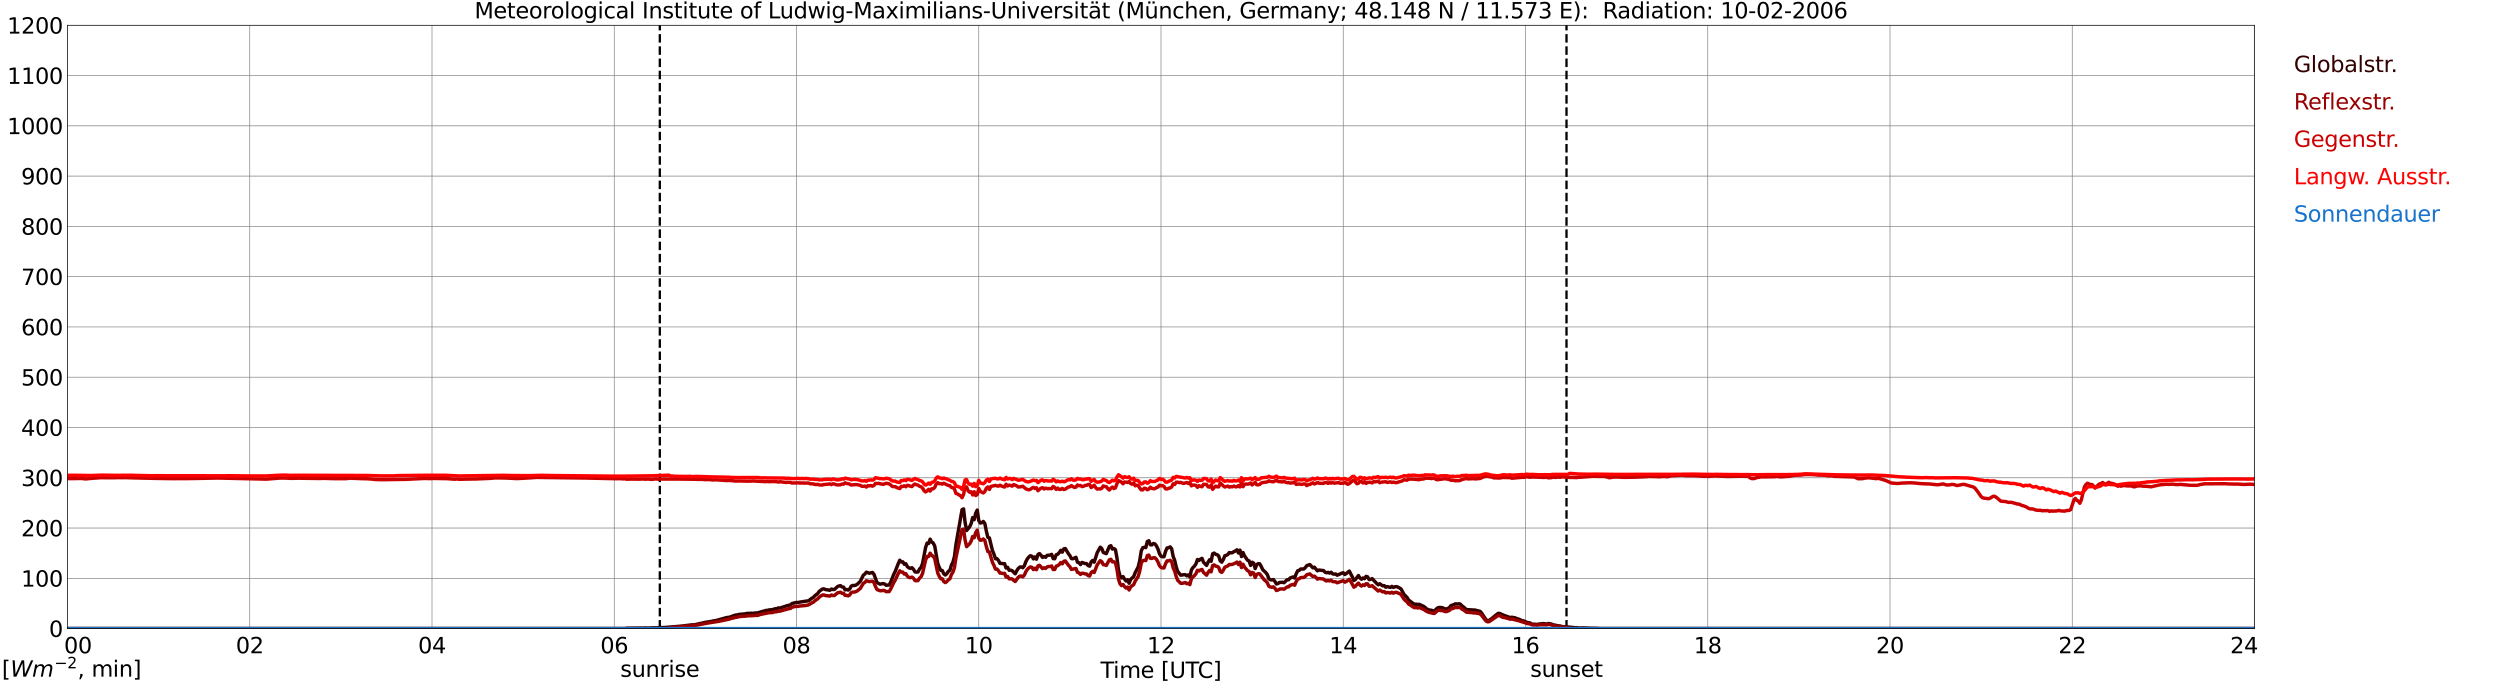 <?xml version="1.0" encoding="utf-8" standalone="no"?>
<!DOCTYPE svg PUBLIC "-//W3C//DTD SVG 1.1//EN"
  "http://www.w3.org/Graphics/SVG/1.1/DTD/svg11.dtd">
<svg xmlns:xlink="http://www.w3.org/1999/xlink" width="1085.4pt" height="296.64pt" viewBox="0 0 1085.4 296.64" xmlns="http://www.w3.org/2000/svg" version="1.1">
 <defs>
  <style type="text/css">*{stroke-linejoin: round; stroke-linecap: butt}</style>
 </defs>
 <g id="figure_1">
  <g id="patch_1">
   <path d="M 0 296.64 
L 1085.4 296.64 
L 1085.4 0 
L 0 0 
z
" style="fill: #ffffff"/>
  </g>
  <g id="axes_1">
   <g id="patch_2">
    <path d="M 29.306 272.909 
L 978.814 272.909 
L 978.814 10.976 
L 29.306 10.976 
z
" style="fill: #ffffff"/>
   </g>
   <g id="patch_3">
    <path d="M 978.814 272.909 
L 978.814 272.909 
L 978.814 10.976 
L 978.814 10.976 
z
" clip-path="url(#pd129445dd3)" style="fill: #d3d3d3; opacity: 0.25; stroke: #d3d3d3; stroke-linejoin: miter"/>
   </g>
   <g id="matplotlib.axis_1">
    <g id="xtick_1">
     <g id="line2d_1">
      <path d="M 29.306 272.909 
L 29.306 10.976 
" clip-path="url(#pd129445dd3)" style="fill: none; stroke: #808080; stroke-width: 0.3; stroke-linecap: square"/>
     </g>
     <g id="line2d_2"/>
     <g id="text_1">
      <!--    00 -->
      <g transform="translate(18.733 283.627) scale(0.095 -0.095)">
       <defs>
        <path id="DejaVuSans-20" transform="scale(0.016)"/>
        <path id="DejaVuSans-30" d="M 2034 4250 
Q 1547 4250 1301 3770 
Q 1056 3291 1056 2328 
Q 1056 1369 1301 889 
Q 1547 409 2034 409 
Q 2525 409 2770 889 
Q 3016 1369 3016 2328 
Q 3016 3291 2770 3770 
Q 2525 4250 2034 4250 
z
M 2034 4750 
Q 2819 4750 3233 4129 
Q 3647 3509 3647 2328 
Q 3647 1150 3233 529 
Q 2819 -91 2034 -91 
Q 1250 -91 836 529 
Q 422 1150 422 2328 
Q 422 3509 836 4129 
Q 1250 4750 2034 4750 
z
" transform="scale(0.016)"/>
       </defs>
       <use xlink:href="#DejaVuSans-20"/>
       <use xlink:href="#DejaVuSans-20" transform="translate(31.787 0)"/>
       <use xlink:href="#DejaVuSans-20" transform="translate(63.574 0)"/>
       <use xlink:href="#DejaVuSans-30" transform="translate(95.361 0)"/>
       <use xlink:href="#DejaVuSans-30" transform="translate(158.984 0)"/>
      </g>
     </g>
    </g>
    <g id="xtick_2">
     <g id="line2d_3">
      <path d="M 108.431 272.909 
L 108.431 10.976 
" clip-path="url(#pd129445dd3)" style="fill: none; stroke: #808080; stroke-width: 0.3; stroke-linecap: square"/>
     </g>
     <g id="line2d_4"/>
     <g id="text_2">
      <!-- 02 -->
      <g transform="translate(102.387 283.627) scale(0.095 -0.095)">
       <defs>
        <path id="DejaVuSans-32" d="M 1228 531 
L 3431 531 
L 3431 0 
L 469 0 
L 469 531 
Q 828 903 1448 1529 
Q 2069 2156 2228 2338 
Q 2531 2678 2651 2914 
Q 2772 3150 2772 3378 
Q 2772 3750 2511 3984 
Q 2250 4219 1831 4219 
Q 1534 4219 1204 4116 
Q 875 4013 500 3803 
L 500 4441 
Q 881 4594 1212 4672 
Q 1544 4750 1819 4750 
Q 2544 4750 2975 4387 
Q 3406 4025 3406 3419 
Q 3406 3131 3298 2873 
Q 3191 2616 2906 2266 
Q 2828 2175 2409 1742 
Q 1991 1309 1228 531 
z
" transform="scale(0.016)"/>
       </defs>
       <use xlink:href="#DejaVuSans-30"/>
       <use xlink:href="#DejaVuSans-32" transform="translate(63.623 0)"/>
      </g>
     </g>
    </g>
    <g id="xtick_3">
     <g id="line2d_5">
      <path d="M 187.557 272.909 
L 187.557 10.976 
" clip-path="url(#pd129445dd3)" style="fill: none; stroke: #808080; stroke-width: 0.3; stroke-linecap: square"/>
     </g>
     <g id="line2d_6"/>
     <g id="text_3">
      <!-- 04 -->
      <g transform="translate(181.513 283.627) scale(0.095 -0.095)">
       <defs>
        <path id="DejaVuSans-34" d="M 2419 4116 
L 825 1625 
L 2419 1625 
L 2419 4116 
z
M 2253 4666 
L 3047 4666 
L 3047 1625 
L 3713 1625 
L 3713 1100 
L 3047 1100 
L 3047 0 
L 2419 0 
L 2419 1100 
L 313 1100 
L 313 1709 
L 2253 4666 
z
" transform="scale(0.016)"/>
       </defs>
       <use xlink:href="#DejaVuSans-30"/>
       <use xlink:href="#DejaVuSans-34" transform="translate(63.623 0)"/>
      </g>
     </g>
    </g>
    <g id="xtick_4">
     <g id="line2d_7">
      <path d="M 266.683 272.909 
L 266.683 10.976 
" clip-path="url(#pd129445dd3)" style="fill: none; stroke: #808080; stroke-width: 0.3; stroke-linecap: square"/>
     </g>
     <g id="line2d_8"/>
     <g id="text_4">
      <!-- 06 -->
      <g transform="translate(260.638 283.627) scale(0.095 -0.095)">
       <defs>
        <path id="DejaVuSans-36" d="M 2113 2584 
Q 1688 2584 1439 2293 
Q 1191 2003 1191 1497 
Q 1191 994 1439 701 
Q 1688 409 2113 409 
Q 2538 409 2786 701 
Q 3034 994 3034 1497 
Q 3034 2003 2786 2293 
Q 2538 2584 2113 2584 
z
M 3366 4563 
L 3366 3988 
Q 3128 4100 2886 4159 
Q 2644 4219 2406 4219 
Q 1781 4219 1451 3797 
Q 1122 3375 1075 2522 
Q 1259 2794 1537 2939 
Q 1816 3084 2150 3084 
Q 2853 3084 3261 2657 
Q 3669 2231 3669 1497 
Q 3669 778 3244 343 
Q 2819 -91 2113 -91 
Q 1303 -91 875 529 
Q 447 1150 447 2328 
Q 447 3434 972 4092 
Q 1497 4750 2381 4750 
Q 2619 4750 2861 4703 
Q 3103 4656 3366 4563 
z
" transform="scale(0.016)"/>
       </defs>
       <use xlink:href="#DejaVuSans-30"/>
       <use xlink:href="#DejaVuSans-36" transform="translate(63.623 0)"/>
      </g>
     </g>
    </g>
    <g id="xtick_5">
     <g id="line2d_9">
      <path d="M 345.808 272.909 
L 345.808 10.976 
" clip-path="url(#pd129445dd3)" style="fill: none; stroke: #808080; stroke-width: 0.3; stroke-linecap: square"/>
     </g>
     <g id="line2d_10"/>
     <g id="text_5">
      <!-- 08 -->
      <g transform="translate(339.764 283.627) scale(0.095 -0.095)">
       <defs>
        <path id="DejaVuSans-38" d="M 2034 2216 
Q 1584 2216 1326 1975 
Q 1069 1734 1069 1313 
Q 1069 891 1326 650 
Q 1584 409 2034 409 
Q 2484 409 2743 651 
Q 3003 894 3003 1313 
Q 3003 1734 2745 1975 
Q 2488 2216 2034 2216 
z
M 1403 2484 
Q 997 2584 770 2862 
Q 544 3141 544 3541 
Q 544 4100 942 4425 
Q 1341 4750 2034 4750 
Q 2731 4750 3128 4425 
Q 3525 4100 3525 3541 
Q 3525 3141 3298 2862 
Q 3072 2584 2669 2484 
Q 3125 2378 3379 2068 
Q 3634 1759 3634 1313 
Q 3634 634 3220 271 
Q 2806 -91 2034 -91 
Q 1263 -91 848 271 
Q 434 634 434 1313 
Q 434 1759 690 2068 
Q 947 2378 1403 2484 
z
M 1172 3481 
Q 1172 3119 1398 2916 
Q 1625 2713 2034 2713 
Q 2441 2713 2670 2916 
Q 2900 3119 2900 3481 
Q 2900 3844 2670 4047 
Q 2441 4250 2034 4250 
Q 1625 4250 1398 4047 
Q 1172 3844 1172 3481 
z
" transform="scale(0.016)"/>
       </defs>
       <use xlink:href="#DejaVuSans-30"/>
       <use xlink:href="#DejaVuSans-38" transform="translate(63.623 0)"/>
      </g>
     </g>
    </g>
    <g id="xtick_6">
     <g id="line2d_11">
      <path d="M 424.934 272.909 
L 424.934 10.976 
" clip-path="url(#pd129445dd3)" style="fill: none; stroke: #808080; stroke-width: 0.3; stroke-linecap: square"/>
     </g>
     <g id="line2d_12"/>
     <g id="text_6">
      <!-- 10 -->
      <g transform="translate(418.89 283.627) scale(0.095 -0.095)">
       <defs>
        <path id="DejaVuSans-31" d="M 794 531 
L 1825 531 
L 1825 4091 
L 703 3866 
L 703 4441 
L 1819 4666 
L 2450 4666 
L 2450 531 
L 3481 531 
L 3481 0 
L 794 0 
L 794 531 
z
" transform="scale(0.016)"/>
       </defs>
       <use xlink:href="#DejaVuSans-31"/>
       <use xlink:href="#DejaVuSans-30" transform="translate(63.623 0)"/>
      </g>
     </g>
    </g>
    <g id="xtick_7">
     <g id="line2d_13">
      <path d="M 504.06 272.909 
L 504.06 10.976 
" clip-path="url(#pd129445dd3)" style="fill: none; stroke: #808080; stroke-width: 0.3; stroke-linecap: square"/>
     </g>
     <g id="line2d_14"/>
     <g id="text_7">
      <!-- 12 -->
      <g transform="translate(498.015 283.627) scale(0.095 -0.095)">
       <use xlink:href="#DejaVuSans-31"/>
       <use xlink:href="#DejaVuSans-32" transform="translate(63.623 0)"/>
      </g>
     </g>
    </g>
    <g id="xtick_8">
     <g id="line2d_15">
      <path d="M 583.185 272.909 
L 583.185 10.976 
" clip-path="url(#pd129445dd3)" style="fill: none; stroke: #808080; stroke-width: 0.3; stroke-linecap: square"/>
     </g>
     <g id="line2d_16"/>
     <g id="text_8">
      <!-- 14 -->
      <g transform="translate(577.141 283.627) scale(0.095 -0.095)">
       <use xlink:href="#DejaVuSans-31"/>
       <use xlink:href="#DejaVuSans-34" transform="translate(63.623 0)"/>
      </g>
     </g>
    </g>
    <g id="xtick_9">
     <g id="line2d_17">
      <path d="M 662.311 272.909 
L 662.311 10.976 
" clip-path="url(#pd129445dd3)" style="fill: none; stroke: #808080; stroke-width: 0.3; stroke-linecap: square"/>
     </g>
     <g id="line2d_18"/>
     <g id="text_9">
      <!-- 16 -->
      <g transform="translate(656.267 283.627) scale(0.095 -0.095)">
       <use xlink:href="#DejaVuSans-31"/>
       <use xlink:href="#DejaVuSans-36" transform="translate(63.623 0)"/>
      </g>
     </g>
    </g>
    <g id="xtick_10">
     <g id="line2d_19">
      <path d="M 741.437 272.909 
L 741.437 10.976 
" clip-path="url(#pd129445dd3)" style="fill: none; stroke: #808080; stroke-width: 0.3; stroke-linecap: square"/>
     </g>
     <g id="line2d_20"/>
     <g id="text_10">
      <!-- 18 -->
      <g transform="translate(735.392 283.627) scale(0.095 -0.095)">
       <use xlink:href="#DejaVuSans-31"/>
       <use xlink:href="#DejaVuSans-38" transform="translate(63.623 0)"/>
      </g>
     </g>
    </g>
    <g id="xtick_11">
     <g id="line2d_21">
      <path d="M 820.562 272.909 
L 820.562 10.976 
" clip-path="url(#pd129445dd3)" style="fill: none; stroke: #808080; stroke-width: 0.3; stroke-linecap: square"/>
     </g>
     <g id="line2d_22"/>
     <g id="text_11">
      <!-- 20 -->
      <g transform="translate(814.518 283.627) scale(0.095 -0.095)">
       <use xlink:href="#DejaVuSans-32"/>
       <use xlink:href="#DejaVuSans-30" transform="translate(63.623 0)"/>
      </g>
     </g>
    </g>
    <g id="xtick_12">
     <g id="line2d_23">
      <path d="M 899.688 272.909 
L 899.688 10.976 
" clip-path="url(#pd129445dd3)" style="fill: none; stroke: #808080; stroke-width: 0.3; stroke-linecap: square"/>
     </g>
     <g id="line2d_24"/>
     <g id="text_12">
      <!-- 22 -->
      <g transform="translate(893.644 283.627) scale(0.095 -0.095)">
       <use xlink:href="#DejaVuSans-32"/>
       <use xlink:href="#DejaVuSans-32" transform="translate(63.623 0)"/>
      </g>
     </g>
    </g>
    <g id="xtick_13">
     <g id="line2d_25">
      <path d="M 978.814 272.909 
L 978.814 10.976 
" clip-path="url(#pd129445dd3)" style="fill: none; stroke: #808080; stroke-width: 0.3; stroke-linecap: square"/>
     </g>
     <g id="line2d_26"/>
     <g id="text_13">
      <!-- 24    -->
      <g transform="translate(968.241 283.627) scale(0.095 -0.095)">
       <use xlink:href="#DejaVuSans-32"/>
       <use xlink:href="#DejaVuSans-34" transform="translate(63.623 0)"/>
       <use xlink:href="#DejaVuSans-20" transform="translate(127.246 0)"/>
       <use xlink:href="#DejaVuSans-20" transform="translate(159.033 0)"/>
       <use xlink:href="#DejaVuSans-20" transform="translate(190.82 0)"/>
      </g>
     </g>
    </g>
    <g id="text_14">
     <!-- Time [UTC] -->
     <g transform="translate(477.806 294.322) scale(0.095 -0.095)">
      <defs>
       <path id="DejaVuSans-54" d="M -19 4666 
L 3928 4666 
L 3928 4134 
L 2272 4134 
L 2272 0 
L 1638 0 
L 1638 4134 
L -19 4134 
L -19 4666 
z
" transform="scale(0.016)"/>
       <path id="DejaVuSans-69" d="M 603 3500 
L 1178 3500 
L 1178 0 
L 603 0 
L 603 3500 
z
M 603 4863 
L 1178 4863 
L 1178 4134 
L 603 4134 
L 603 4863 
z
" transform="scale(0.016)"/>
       <path id="DejaVuSans-6d" d="M 3328 2828 
Q 3544 3216 3844 3400 
Q 4144 3584 4550 3584 
Q 5097 3584 5394 3201 
Q 5691 2819 5691 2113 
L 5691 0 
L 5113 0 
L 5113 2094 
Q 5113 2597 4934 2840 
Q 4756 3084 4391 3084 
Q 3944 3084 3684 2787 
Q 3425 2491 3425 1978 
L 3425 0 
L 2847 0 
L 2847 2094 
Q 2847 2600 2669 2842 
Q 2491 3084 2119 3084 
Q 1678 3084 1418 2786 
Q 1159 2488 1159 1978 
L 1159 0 
L 581 0 
L 581 3500 
L 1159 3500 
L 1159 2956 
Q 1356 3278 1631 3431 
Q 1906 3584 2284 3584 
Q 2666 3584 2933 3390 
Q 3200 3197 3328 2828 
z
" transform="scale(0.016)"/>
       <path id="DejaVuSans-65" d="M 3597 1894 
L 3597 1613 
L 953 1613 
Q 991 1019 1311 708 
Q 1631 397 2203 397 
Q 2534 397 2845 478 
Q 3156 559 3463 722 
L 3463 178 
Q 3153 47 2828 -22 
Q 2503 -91 2169 -91 
Q 1331 -91 842 396 
Q 353 884 353 1716 
Q 353 2575 817 3079 
Q 1281 3584 2069 3584 
Q 2775 3584 3186 3129 
Q 3597 2675 3597 1894 
z
M 3022 2063 
Q 3016 2534 2758 2815 
Q 2500 3097 2075 3097 
Q 1594 3097 1305 2825 
Q 1016 2553 972 2059 
L 3022 2063 
z
" transform="scale(0.016)"/>
       <path id="DejaVuSans-5b" d="M 550 4863 
L 1875 4863 
L 1875 4416 
L 1125 4416 
L 1125 -397 
L 1875 -397 
L 1875 -844 
L 550 -844 
L 550 4863 
z
" transform="scale(0.016)"/>
       <path id="DejaVuSans-55" d="M 556 4666 
L 1191 4666 
L 1191 1831 
Q 1191 1081 1462 751 
Q 1734 422 2344 422 
Q 2950 422 3222 751 
Q 3494 1081 3494 1831 
L 3494 4666 
L 4128 4666 
L 4128 1753 
Q 4128 841 3676 375 
Q 3225 -91 2344 -91 
Q 1459 -91 1007 375 
Q 556 841 556 1753 
L 556 4666 
z
" transform="scale(0.016)"/>
       <path id="DejaVuSans-43" d="M 4122 4306 
L 4122 3641 
Q 3803 3938 3442 4084 
Q 3081 4231 2675 4231 
Q 1875 4231 1450 3742 
Q 1025 3253 1025 2328 
Q 1025 1406 1450 917 
Q 1875 428 2675 428 
Q 3081 428 3442 575 
Q 3803 722 4122 1019 
L 4122 359 
Q 3791 134 3420 21 
Q 3050 -91 2638 -91 
Q 1578 -91 968 557 
Q 359 1206 359 2328 
Q 359 3453 968 4101 
Q 1578 4750 2638 4750 
Q 3056 4750 3426 4639 
Q 3797 4528 4122 4306 
z
" transform="scale(0.016)"/>
       <path id="DejaVuSans-5d" d="M 1947 4863 
L 1947 -844 
L 622 -844 
L 622 -397 
L 1369 -397 
L 1369 4416 
L 622 4416 
L 622 4863 
L 1947 4863 
z
" transform="scale(0.016)"/>
      </defs>
      <use xlink:href="#DejaVuSans-54"/>
      <use xlink:href="#DejaVuSans-69" transform="translate(57.959 0)"/>
      <use xlink:href="#DejaVuSans-6d" transform="translate(85.742 0)"/>
      <use xlink:href="#DejaVuSans-65" transform="translate(183.154 0)"/>
      <use xlink:href="#DejaVuSans-20" transform="translate(244.678 0)"/>
      <use xlink:href="#DejaVuSans-5b" transform="translate(276.465 0)"/>
      <use xlink:href="#DejaVuSans-55" transform="translate(315.479 0)"/>
      <use xlink:href="#DejaVuSans-54" transform="translate(388.672 0)"/>
      <use xlink:href="#DejaVuSans-43" transform="translate(443.881 0)"/>
      <use xlink:href="#DejaVuSans-5d" transform="translate(513.705 0)"/>
     </g>
    </g>
   </g>
   <g id="matplotlib.axis_2">
    <g id="ytick_1">
     <g id="line2d_27">
      <path d="M 29.306 272.909 
L 978.814 272.909 
" clip-path="url(#pd129445dd3)" style="fill: none; stroke: #808080; stroke-width: 0.3; stroke-linecap: square"/>
     </g>
     <g id="line2d_28"/>
     <g id="text_15">
      <!-- 0 -->
      <g transform="translate(21.261 276.518) scale(0.095 -0.095)">
       <use xlink:href="#DejaVuSans-30"/>
      </g>
     </g>
    </g>
    <g id="ytick_2">
     <g id="line2d_29">
      <path d="M 29.306 251.081 
L 978.814 251.081 
" clip-path="url(#pd129445dd3)" style="fill: none; stroke: #808080; stroke-width: 0.3; stroke-linecap: square"/>
     </g>
     <g id="line2d_30"/>
     <g id="text_16">
      <!-- 100 -->
      <g transform="translate(9.173 254.69) scale(0.095 -0.095)">
       <use xlink:href="#DejaVuSans-31"/>
       <use xlink:href="#DejaVuSans-30" transform="translate(63.623 0)"/>
       <use xlink:href="#DejaVuSans-30" transform="translate(127.246 0)"/>
      </g>
     </g>
    </g>
    <g id="ytick_3">
     <g id="line2d_31">
      <path d="M 29.306 229.253 
L 978.814 229.253 
" clip-path="url(#pd129445dd3)" style="fill: none; stroke: #808080; stroke-width: 0.3; stroke-linecap: square"/>
     </g>
     <g id="line2d_32"/>
     <g id="text_17">
      <!-- 200 -->
      <g transform="translate(9.173 232.863) scale(0.095 -0.095)">
       <use xlink:href="#DejaVuSans-32"/>
       <use xlink:href="#DejaVuSans-30" transform="translate(63.623 0)"/>
       <use xlink:href="#DejaVuSans-30" transform="translate(127.246 0)"/>
      </g>
     </g>
    </g>
    <g id="ytick_4">
     <g id="line2d_33">
      <path d="M 29.306 207.426 
L 978.814 207.426 
" clip-path="url(#pd129445dd3)" style="fill: none; stroke: #808080; stroke-width: 0.3; stroke-linecap: square"/>
     </g>
     <g id="line2d_34"/>
     <g id="text_18">
      <!-- 300 -->
      <g transform="translate(9.173 211.035) scale(0.095 -0.095)">
       <defs>
        <path id="DejaVuSans-33" d="M 2597 2516 
Q 3050 2419 3304 2112 
Q 3559 1806 3559 1356 
Q 3559 666 3084 287 
Q 2609 -91 1734 -91 
Q 1441 -91 1130 -33 
Q 819 25 488 141 
L 488 750 
Q 750 597 1062 519 
Q 1375 441 1716 441 
Q 2309 441 2620 675 
Q 2931 909 2931 1356 
Q 2931 1769 2642 2001 
Q 2353 2234 1838 2234 
L 1294 2234 
L 1294 2753 
L 1863 2753 
Q 2328 2753 2575 2939 
Q 2822 3125 2822 3475 
Q 2822 3834 2567 4026 
Q 2313 4219 1838 4219 
Q 1578 4219 1281 4162 
Q 984 4106 628 3988 
L 628 4550 
Q 988 4650 1302 4700 
Q 1616 4750 1894 4750 
Q 2613 4750 3031 4423 
Q 3450 4097 3450 3541 
Q 3450 3153 3228 2886 
Q 3006 2619 2597 2516 
z
" transform="scale(0.016)"/>
       </defs>
       <use xlink:href="#DejaVuSans-33"/>
       <use xlink:href="#DejaVuSans-30" transform="translate(63.623 0)"/>
       <use xlink:href="#DejaVuSans-30" transform="translate(127.246 0)"/>
      </g>
     </g>
    </g>
    <g id="ytick_5">
     <g id="line2d_35">
      <path d="M 29.306 185.598 
L 978.814 185.598 
" clip-path="url(#pd129445dd3)" style="fill: none; stroke: #808080; stroke-width: 0.3; stroke-linecap: square"/>
     </g>
     <g id="line2d_36"/>
     <g id="text_19">
      <!-- 400 -->
      <g transform="translate(9.173 189.207) scale(0.095 -0.095)">
       <use xlink:href="#DejaVuSans-34"/>
       <use xlink:href="#DejaVuSans-30" transform="translate(63.623 0)"/>
       <use xlink:href="#DejaVuSans-30" transform="translate(127.246 0)"/>
      </g>
     </g>
    </g>
    <g id="ytick_6">
     <g id="line2d_37">
      <path d="M 29.306 163.77 
L 978.814 163.77 
" clip-path="url(#pd129445dd3)" style="fill: none; stroke: #808080; stroke-width: 0.3; stroke-linecap: square"/>
     </g>
     <g id="line2d_38"/>
     <g id="text_20">
      <!-- 500 -->
      <g transform="translate(9.173 167.379) scale(0.095 -0.095)">
       <defs>
        <path id="DejaVuSans-35" d="M 691 4666 
L 3169 4666 
L 3169 4134 
L 1269 4134 
L 1269 2991 
Q 1406 3038 1543 3061 
Q 1681 3084 1819 3084 
Q 2600 3084 3056 2656 
Q 3513 2228 3513 1497 
Q 3513 744 3044 326 
Q 2575 -91 1722 -91 
Q 1428 -91 1123 -41 
Q 819 9 494 109 
L 494 744 
Q 775 591 1075 516 
Q 1375 441 1709 441 
Q 2250 441 2565 725 
Q 2881 1009 2881 1497 
Q 2881 1984 2565 2268 
Q 2250 2553 1709 2553 
Q 1456 2553 1204 2497 
Q 953 2441 691 2322 
L 691 4666 
z
" transform="scale(0.016)"/>
       </defs>
       <use xlink:href="#DejaVuSans-35"/>
       <use xlink:href="#DejaVuSans-30" transform="translate(63.623 0)"/>
       <use xlink:href="#DejaVuSans-30" transform="translate(127.246 0)"/>
      </g>
     </g>
    </g>
    <g id="ytick_7">
     <g id="line2d_39">
      <path d="M 29.306 141.942 
L 978.814 141.942 
" clip-path="url(#pd129445dd3)" style="fill: none; stroke: #808080; stroke-width: 0.3; stroke-linecap: square"/>
     </g>
     <g id="line2d_40"/>
     <g id="text_21">
      <!-- 600 -->
      <g transform="translate(9.173 145.551) scale(0.095 -0.095)">
       <use xlink:href="#DejaVuSans-36"/>
       <use xlink:href="#DejaVuSans-30" transform="translate(63.623 0)"/>
       <use xlink:href="#DejaVuSans-30" transform="translate(127.246 0)"/>
      </g>
     </g>
    </g>
    <g id="ytick_8">
     <g id="line2d_41">
      <path d="M 29.306 120.114 
L 978.814 120.114 
" clip-path="url(#pd129445dd3)" style="fill: none; stroke: #808080; stroke-width: 0.3; stroke-linecap: square"/>
     </g>
     <g id="line2d_42"/>
     <g id="text_22">
      <!-- 700 -->
      <g transform="translate(9.173 123.724) scale(0.095 -0.095)">
       <defs>
        <path id="DejaVuSans-37" d="M 525 4666 
L 3525 4666 
L 3525 4397 
L 1831 0 
L 1172 0 
L 2766 4134 
L 525 4134 
L 525 4666 
z
" transform="scale(0.016)"/>
       </defs>
       <use xlink:href="#DejaVuSans-37"/>
       <use xlink:href="#DejaVuSans-30" transform="translate(63.623 0)"/>
       <use xlink:href="#DejaVuSans-30" transform="translate(127.246 0)"/>
      </g>
     </g>
    </g>
    <g id="ytick_9">
     <g id="line2d_43">
      <path d="M 29.306 98.287 
L 978.814 98.287 
" clip-path="url(#pd129445dd3)" style="fill: none; stroke: #808080; stroke-width: 0.3; stroke-linecap: square"/>
     </g>
     <g id="line2d_44"/>
     <g id="text_23">
      <!-- 800 -->
      <g transform="translate(9.173 101.896) scale(0.095 -0.095)">
       <use xlink:href="#DejaVuSans-38"/>
       <use xlink:href="#DejaVuSans-30" transform="translate(63.623 0)"/>
       <use xlink:href="#DejaVuSans-30" transform="translate(127.246 0)"/>
      </g>
     </g>
    </g>
    <g id="ytick_10">
     <g id="line2d_45">
      <path d="M 29.306 76.459 
L 978.814 76.459 
" clip-path="url(#pd129445dd3)" style="fill: none; stroke: #808080; stroke-width: 0.3; stroke-linecap: square"/>
     </g>
     <g id="line2d_46"/>
     <g id="text_24">
      <!-- 900 -->
      <g transform="translate(9.173 80.068) scale(0.095 -0.095)">
       <defs>
        <path id="DejaVuSans-39" d="M 703 97 
L 703 672 
Q 941 559 1184 500 
Q 1428 441 1663 441 
Q 2288 441 2617 861 
Q 2947 1281 2994 2138 
Q 2813 1869 2534 1725 
Q 2256 1581 1919 1581 
Q 1219 1581 811 2004 
Q 403 2428 403 3163 
Q 403 3881 828 4315 
Q 1253 4750 1959 4750 
Q 2769 4750 3195 4129 
Q 3622 3509 3622 2328 
Q 3622 1225 3098 567 
Q 2575 -91 1691 -91 
Q 1453 -91 1209 -44 
Q 966 3 703 97 
z
M 1959 2075 
Q 2384 2075 2632 2365 
Q 2881 2656 2881 3163 
Q 2881 3666 2632 3958 
Q 2384 4250 1959 4250 
Q 1534 4250 1286 3958 
Q 1038 3666 1038 3163 
Q 1038 2656 1286 2365 
Q 1534 2075 1959 2075 
z
" transform="scale(0.016)"/>
       </defs>
       <use xlink:href="#DejaVuSans-39"/>
       <use xlink:href="#DejaVuSans-30" transform="translate(63.623 0)"/>
       <use xlink:href="#DejaVuSans-30" transform="translate(127.246 0)"/>
      </g>
     </g>
    </g>
    <g id="ytick_11">
     <g id="line2d_47">
      <path d="M 29.306 54.631 
L 978.814 54.631 
" clip-path="url(#pd129445dd3)" style="fill: none; stroke: #808080; stroke-width: 0.3; stroke-linecap: square"/>
     </g>
     <g id="line2d_48"/>
     <g id="text_25">
      <!-- 1000 -->
      <g transform="translate(3.128 58.24) scale(0.095 -0.095)">
       <use xlink:href="#DejaVuSans-31"/>
       <use xlink:href="#DejaVuSans-30" transform="translate(63.623 0)"/>
       <use xlink:href="#DejaVuSans-30" transform="translate(127.246 0)"/>
       <use xlink:href="#DejaVuSans-30" transform="translate(190.869 0)"/>
      </g>
     </g>
    </g>
    <g id="ytick_12">
     <g id="line2d_49">
      <path d="M 29.306 32.803 
L 978.814 32.803 
" clip-path="url(#pd129445dd3)" style="fill: none; stroke: #808080; stroke-width: 0.3; stroke-linecap: square"/>
     </g>
     <g id="line2d_50"/>
     <g id="text_26">
      <!-- 1100 -->
      <g transform="translate(3.128 36.413) scale(0.095 -0.095)">
       <use xlink:href="#DejaVuSans-31"/>
       <use xlink:href="#DejaVuSans-31" transform="translate(63.623 0)"/>
       <use xlink:href="#DejaVuSans-30" transform="translate(127.246 0)"/>
       <use xlink:href="#DejaVuSans-30" transform="translate(190.869 0)"/>
      </g>
     </g>
    </g>
    <g id="ytick_13">
     <g id="line2d_51">
      <path d="M 29.306 10.976 
L 978.814 10.976 
" clip-path="url(#pd129445dd3)" style="fill: none; stroke: #808080; stroke-width: 0.3; stroke-linecap: square"/>
     </g>
     <g id="line2d_52"/>
     <g id="text_27">
      <!-- 1200 -->
      <g transform="translate(3.128 14.585) scale(0.095 -0.095)">
       <use xlink:href="#DejaVuSans-31"/>
       <use xlink:href="#DejaVuSans-32" transform="translate(63.623 0)"/>
       <use xlink:href="#DejaVuSans-30" transform="translate(127.246 0)"/>
       <use xlink:href="#DejaVuSans-30" transform="translate(190.869 0)"/>
      </g>
     </g>
    </g>
   </g>
   <g id="line2d_53">
    <path d="M 286.464 272.909 
L 286.464 10.976 
" clip-path="url(#pd129445dd3)" style="fill: none; stroke-dasharray: 3.7,1.6; stroke-dashoffset: 0; stroke: #000000"/>
   </g>
   <g id="line2d_54">
    <path d="M 680.114 272.909 
L 680.114 10.976 
" clip-path="url(#pd129445dd3)" style="fill: none; stroke-dasharray: 3.7,1.6; stroke-dashoffset: 0; stroke: #000000"/>
   </g>
   <g id="line2d_55">
    <path d="M 29.306 272.909 
L 271.298 272.909 
L 271.958 272.754 
L 279.87 272.662 
L 280.53 272.616 
L 281.189 272.708 
L 282.508 272.616 
L 284.486 272.57 
L 285.145 272.616 
L 285.805 272.481 
L 288.442 272.435 
L 289.761 272.343 
L 296.355 271.793 
L 297.674 271.61 
L 300.311 271.289 
L 301.63 271.246 
L 303.608 270.787 
L 304.927 270.512 
L 306.246 270.191 
L 308.883 269.781 
L 309.543 269.598 
L 310.861 269.414 
L 315.477 268.133 
L 316.796 267.95 
L 318.774 267.218 
L 319.433 267.035 
L 320.093 266.989 
L 320.752 266.76 
L 322.73 266.577 
L 323.39 266.531 
L 324.708 266.256 
L 325.368 266.347 
L 326.027 266.21 
L 326.686 266.302 
L 328.005 266.12 
L 328.665 266.164 
L 330.643 265.57 
L 332.621 265.02 
L 333.28 264.974 
L 333.94 264.793 
L 335.258 264.702 
L 336.577 264.289 
L 337.236 264.289 
L 337.896 263.922 
L 338.555 264.014 
L 340.533 263.374 
L 341.852 262.916 
L 343.171 262.641 
L 343.83 262.047 
L 345.149 261.681 
L 345.808 261.543 
L 346.468 261.589 
L 347.787 261.314 
L 349.105 261.131 
L 351.083 260.812 
L 352.402 259.758 
L 353.062 259.439 
L 353.721 258.705 
L 355.04 257.653 
L 355.699 256.739 
L 357.018 255.733 
L 357.677 255.641 
L 358.337 255.96 
L 359.655 256.143 
L 360.315 256.28 
L 360.974 255.733 
L 361.634 255.96 
L 362.293 255.914 
L 363.612 254.678 
L 364.271 254.405 
L 364.93 254.268 
L 365.59 254.862 
L 366.249 254.907 
L 366.909 256.097 
L 367.568 255.914 
L 368.227 256.189 
L 368.887 255.733 
L 369.546 254.497 
L 370.206 254.176 
L 370.865 254.222 
L 371.524 254.039 
L 372.184 253.672 
L 373.502 252.391 
L 374.821 249.691 
L 375.481 249.234 
L 376.14 248.409 
L 377.459 248.868 
L 378.777 248.547 
L 379.437 249.326 
L 380.756 252.941 
L 382.074 253.626 
L 383.393 253.351 
L 384.053 253.534 
L 384.712 254.085 
L 386.031 253.993 
L 386.69 252.757 
L 388.009 249.418 
L 388.668 248.091 
L 389.987 244.703 
L 390.646 243.238 
L 391.306 243.972 
L 391.965 243.926 
L 392.624 244.978 
L 393.284 244.749 
L 393.943 246.03 
L 394.603 246.534 
L 395.262 246.764 
L 395.921 246.488 
L 396.581 247.128 
L 397.24 248.272 
L 397.899 248.409 
L 398.559 248.318 
L 399.218 247.082 
L 399.878 246.351 
L 400.537 244.657 
L 401.856 237.703 
L 402.515 235.78 
L 403.175 235.963 
L 403.834 234.086 
L 404.493 235.367 
L 405.153 235.734 
L 405.812 237.061 
L 407.131 244.611 
L 407.79 246.351 
L 408.45 247.632 
L 409.109 247.724 
L 409.768 249.143 
L 410.428 249.645 
L 411.087 249.051 
L 411.746 248.045 
L 412.406 247.632 
L 413.065 245.345 
L 413.725 244.063 
L 414.384 241.638 
L 415.043 236.376 
L 417.681 221.273 
L 418.34 220.954 
L 419 226.811 
L 419.659 230.334 
L 420.978 228.734 
L 421.637 227.315 
L 422.297 224.707 
L 422.956 225.621 
L 423.615 222.784 
L 424.275 221.456 
L 424.934 225.988 
L 425.593 227.086 
L 426.253 226.948 
L 426.912 226.398 
L 427.572 227.269 
L 428.231 230.609 
L 428.89 233.309 
L 429.55 233.538 
L 430.869 238.984 
L 431.528 240.584 
L 432.187 242.599 
L 432.847 242.553 
L 433.506 243.33 
L 434.165 244.611 
L 434.825 244.611 
L 435.484 244.749 
L 436.144 244.703 
L 436.803 246.626 
L 437.462 246.305 
L 438.122 247.586 
L 438.781 247.541 
L 439.44 247.77 
L 440.759 249.097 
L 441.419 247.816 
L 442.078 246.809 
L 442.737 246.213 
L 443.397 246.122 
L 444.056 246.488 
L 444.716 245.663 
L 445.375 243.88 
L 446.034 242.645 
L 446.694 241.82 
L 447.353 241.272 
L 448.012 241.501 
L 448.672 242.645 
L 449.331 241.774 
L 449.991 242.782 
L 450.65 240.722 
L 451.309 240.357 
L 451.969 241.088 
L 452.628 242.003 
L 453.287 241.638 
L 453.947 241.957 
L 454.606 241.134 
L 455.925 240.997 
L 456.584 240.676 
L 457.244 242.507 
L 457.903 242.599 
L 458.563 240.859 
L 459.222 240.63 
L 459.881 239.945 
L 460.541 238.938 
L 461.2 239.715 
L 461.859 238.297 
L 462.519 238.159 
L 463.838 240.357 
L 464.497 241.226 
L 465.156 242.507 
L 465.816 242.599 
L 467.134 241.957 
L 467.794 244.109 
L 468.453 244.293 
L 469.113 245.116 
L 469.772 244.201 
L 471.091 244.657 
L 471.75 244.703 
L 472.409 245.528 
L 473.069 245.801 
L 473.728 243.972 
L 474.388 243.33 
L 475.047 244.063 
L 476.366 239.945 
L 477.685 237.565 
L 478.344 238.159 
L 479.003 239.853 
L 480.322 240.357 
L 481.641 237.244 
L 482.3 236.924 
L 482.96 238.388 
L 483.619 238.159 
L 484.278 238.663 
L 484.938 242.232 
L 485.597 247.449 
L 486.256 249.966 
L 486.916 250.926 
L 487.575 250.332 
L 488.235 251.43 
L 488.894 252.253 
L 489.553 251.659 
L 490.213 253.216 
L 490.872 251.568 
L 492.191 250.332 
L 492.85 248.639 
L 494.169 246.122 
L 494.828 243.376 
L 495.488 239.167 
L 496.147 237.794 
L 496.807 237.611 
L 497.466 237.749 
L 498.125 235.094 
L 498.785 234.774 
L 499.444 236.513 
L 500.103 236.559 
L 500.763 235.963 
L 501.422 236.146 
L 502.082 237.015 
L 502.741 238.388 
L 503.4 240.403 
L 504.06 241.501 
L 504.719 241.73 
L 505.379 241.684 
L 506.038 239.394 
L 506.697 237.886 
L 507.357 237.84 
L 508.016 237.428 
L 508.675 238.205 
L 509.335 241.593 
L 509.994 243.238 
L 510.654 246.076 
L 511.313 248.091 
L 512.632 249.736 
L 513.95 249.507 
L 514.61 249.507 
L 515.269 250.011 
L 515.929 249.599 
L 516.588 250.516 
L 517.247 247.495 
L 517.907 246.443 
L 518.566 245.801 
L 519.226 244.84 
L 519.885 242.92 
L 520.544 243.33 
L 521.204 242.736 
L 521.863 242.415 
L 522.522 244.109 
L 523.841 245.482 
L 524.501 244.063 
L 525.16 243.011 
L 525.819 243.697 
L 526.479 240.449 
L 527.138 240.128 
L 527.797 240.676 
L 528.457 240.813 
L 529.116 241.409 
L 529.776 243.513 
L 530.435 244.063 
L 531.094 242.965 
L 531.754 241.317 
L 532.413 241.088 
L 533.073 240.722 
L 533.732 239.899 
L 534.391 240.036 
L 535.051 239.945 
L 535.71 239.486 
L 536.369 239.211 
L 537.029 238.709 
L 537.688 240.082 
L 538.348 238.847 
L 539.007 241.638 
L 539.666 239.899 
L 540.326 241.363 
L 541.644 243.238 
L 542.304 243.513 
L 542.963 245.482 
L 543.623 244.109 
L 544.282 244.474 
L 544.941 246.855 
L 545.601 245.207 
L 546.26 244.703 
L 546.919 244.795 
L 547.579 245.938 
L 548.238 247.357 
L 549.557 248.593 
L 550.216 249.461 
L 550.876 251.247 
L 551.535 251.705 
L 552.195 251.797 
L 552.854 251.614 
L 553.513 252.437 
L 554.173 253.534 
L 554.832 253.351 
L 555.491 252.895 
L 556.81 252.803 
L 557.47 252.987 
L 558.788 251.705 
L 559.448 251.705 
L 560.107 250.972 
L 561.426 250.47 
L 562.085 250.972 
L 562.745 249.143 
L 563.404 247.816 
L 564.063 247.632 
L 564.723 247.036 
L 566.042 247.036 
L 566.701 246.443 
L 567.36 245.574 
L 568.679 245.116 
L 569.998 246.534 
L 570.657 246.259 
L 571.976 247.816 
L 572.635 247.495 
L 574.613 247.724 
L 575.273 248.409 
L 575.932 248.684 
L 576.592 248.501 
L 577.251 248.822 
L 577.91 248.455 
L 578.57 249.143 
L 579.229 249.28 
L 579.889 249.189 
L 580.548 249.736 
L 582.526 248.868 
L 583.185 248.684 
L 583.845 249.418 
L 584.504 249.005 
L 585.823 247.953 
L 587.142 250.516 
L 587.801 252.024 
L 588.46 251.614 
L 589.779 249.874 
L 590.439 250.972 
L 591.098 251.476 
L 591.757 250.926 
L 592.417 251.247 
L 593.076 250.241 
L 593.736 250.424 
L 594.395 251.614 
L 595.054 251.568 
L 595.714 251.201 
L 597.692 253.305 
L 598.351 253.901 
L 599.011 253.443 
L 600.329 254.36 
L 600.989 254.268 
L 601.648 254.953 
L 602.307 254.678 
L 603.626 255.045 
L 604.286 254.587 
L 604.945 255.045 
L 605.604 254.77 
L 606.264 254.678 
L 606.923 254.907 
L 608.242 255.641 
L 609.561 258.066 
L 610.879 259.393 
L 611.539 260.491 
L 613.517 262.001 
L 614.176 262.366 
L 614.836 262.276 
L 615.495 262.458 
L 616.154 262.366 
L 618.133 263.283 
L 618.792 263.785 
L 619.451 264.427 
L 620.77 264.929 
L 621.429 264.929 
L 622.089 265.204 
L 622.748 265.249 
L 624.067 263.968 
L 624.726 263.739 
L 626.045 263.785 
L 627.364 264.335 
L 628.023 264.381 
L 628.683 264.152 
L 629.342 263.693 
L 630.001 262.87 
L 630.661 262.733 
L 631.98 262.139 
L 632.639 262.276 
L 633.298 262.139 
L 633.958 262.231 
L 634.617 262.916 
L 635.936 263.968 
L 636.595 264.656 
L 640.552 264.883 
L 641.211 265.112 
L 642.53 265.387 
L 643.189 266.075 
L 645.167 269.047 
L 645.827 269.46 
L 646.486 269.368 
L 647.805 268.454 
L 649.123 267.31 
L 650.442 266.302 
L 651.102 266.347 
L 653.08 267.218 
L 655.717 268.133 
L 656.377 267.95 
L 657.036 268.133 
L 657.695 268.179 
L 658.355 268.5 
L 659.674 268.91 
L 660.333 269.277 
L 660.992 269.506 
L 661.652 269.598 
L 662.97 270.237 
L 664.289 270.466 
L 664.949 270.879 
L 665.608 271.062 
L 666.267 270.97 
L 666.927 271.154 
L 668.246 270.925 
L 670.224 270.741 
L 671.542 270.97 
L 672.202 270.695 
L 673.521 270.925 
L 674.18 271.246 
L 676.817 271.748 
L 677.477 271.793 
L 678.136 272.068 
L 680.114 272.16 
L 683.411 272.481 
L 684.071 272.57 
L 684.73 272.527 
L 685.389 272.662 
L 687.368 272.616 
L 690.664 272.754 
L 693.302 272.8 
L 694.621 272.909 
L 978.154 272.909 
L 978.154 272.909 
" clip-path="url(#pd129445dd3)" style="fill: none; stroke: #330000; stroke-width: 1.5; stroke-linecap: square"/>
   </g>
   <g id="line2d_56">
    <path d="M 29.306 272.909 
L 290.42 272.909 
L 291.08 272.429 
L 291.739 272.474 
L 293.058 272.289 
L 297.014 271.916 
L 298.333 271.776 
L 299.652 271.776 
L 300.311 271.542 
L 302.289 271.451 
L 306.905 270.567 
L 312.18 269.728 
L 316.796 268.751 
L 317.455 268.471 
L 318.114 268.38 
L 319.433 268.006 
L 320.093 267.96 
L 320.752 267.727 
L 322.73 267.541 
L 323.39 267.541 
L 324.708 267.354 
L 326.686 267.308 
L 328.005 267.168 
L 328.665 267.214 
L 329.324 267.074 
L 329.983 266.797 
L 333.94 266.005 
L 335.258 265.959 
L 336.577 265.586 
L 337.236 265.586 
L 337.896 265.354 
L 338.555 265.354 
L 342.512 264.237 
L 343.171 264.191 
L 343.83 263.632 
L 345.149 263.353 
L 345.808 263.213 
L 346.468 263.305 
L 347.127 263.119 
L 349.765 262.888 
L 351.083 262.608 
L 352.402 261.77 
L 353.062 261.491 
L 353.721 260.886 
L 355.04 259.954 
L 355.699 259.21 
L 357.018 258.372 
L 357.677 258.28 
L 358.337 258.559 
L 360.315 258.791 
L 360.974 258.326 
L 361.634 258.559 
L 362.293 258.511 
L 363.612 257.396 
L 364.93 257.116 
L 365.59 257.627 
L 366.249 257.581 
L 366.909 258.511 
L 367.568 258.465 
L 368.227 258.699 
L 368.887 258.326 
L 369.546 257.302 
L 370.206 257.068 
L 370.865 257.068 
L 371.524 256.883 
L 372.184 256.558 
L 373.502 255.486 
L 374.821 253.253 
L 375.481 252.88 
L 376.14 252.135 
L 377.459 252.509 
L 378.777 252.321 
L 379.437 252.928 
L 380.096 254.65 
L 380.756 255.953 
L 382.074 256.464 
L 382.734 256.464 
L 383.393 256.324 
L 384.053 256.418 
L 384.712 256.883 
L 386.031 256.837 
L 386.69 255.765 
L 388.009 252.974 
L 388.668 251.856 
L 389.987 249.018 
L 390.646 247.807 
L 391.306 248.412 
L 391.965 248.366 
L 392.624 249.25 
L 393.284 249.064 
L 393.943 250.182 
L 394.603 250.693 
L 395.262 250.786 
L 395.921 250.553 
L 396.581 251.018 
L 397.24 252.044 
L 397.899 252.135 
L 398.559 252.044 
L 399.218 251.018 
L 399.878 250.413 
L 400.537 248.97 
L 401.856 243.153 
L 402.515 241.571 
L 403.175 241.617 
L 403.834 240.174 
L 404.493 241.152 
L 405.153 241.477 
L 405.812 242.549 
L 407.131 248.785 
L 407.79 250.228 
L 408.45 251.251 
L 409.109 251.297 
L 409.768 252.509 
L 410.428 252.928 
L 411.087 252.461 
L 411.746 251.716 
L 412.406 251.251 
L 413.065 249.435 
L 413.725 248.366 
L 414.384 246.412 
L 415.043 242.084 
L 417.681 229.936 
L 418.34 229.749 
L 419 234.45 
L 419.659 237.336 
L 420.978 236.079 
L 421.637 234.915 
L 422.297 232.914 
L 422.956 233.473 
L 423.615 231.192 
L 424.275 230.168 
L 424.934 233.706 
L 425.593 234.542 
L 426.253 234.496 
L 426.912 233.986 
L 427.572 234.636 
L 428.231 237.288 
L 428.89 239.477 
L 429.55 239.617 
L 430.869 244.131 
L 431.528 245.434 
L 432.187 247.108 
L 432.847 247.063 
L 433.506 247.807 
L 434.165 248.831 
L 434.825 248.831 
L 435.484 249.018 
L 436.144 248.924 
L 436.803 250.553 
L 437.462 250.273 
L 438.122 251.297 
L 439.44 251.345 
L 440.1 251.996 
L 440.759 252.461 
L 442.078 250.647 
L 442.737 250.182 
L 443.397 250.088 
L 444.056 250.413 
L 444.716 249.715 
L 445.375 248.226 
L 446.034 247.202 
L 446.694 246.552 
L 447.353 246.133 
L 448.012 246.318 
L 448.672 247.296 
L 449.331 246.689 
L 449.991 247.342 
L 450.65 245.666 
L 451.309 245.434 
L 452.628 246.877 
L 453.287 246.504 
L 453.947 246.783 
L 454.606 246.133 
L 455.266 245.945 
L 455.925 245.993 
L 456.584 245.714 
L 457.244 247.248 
L 457.903 247.248 
L 458.563 245.805 
L 459.222 245.574 
L 459.881 245.109 
L 460.541 244.223 
L 461.2 244.782 
L 461.859 243.712 
L 462.519 243.526 
L 463.838 245.386 
L 464.497 246.039 
L 465.156 247.202 
L 467.134 246.829 
L 467.794 248.505 
L 468.453 248.691 
L 469.113 249.389 
L 469.772 248.879 
L 470.431 248.924 
L 471.091 249.158 
L 471.75 249.204 
L 472.409 249.902 
L 473.069 250.088 
L 473.728 248.599 
L 474.388 248.086 
L 475.047 248.551 
L 476.366 245.246 
L 477.685 243.433 
L 478.344 243.852 
L 479.003 245.155 
L 479.663 245.246 
L 480.322 245.48 
L 481.641 243.059 
L 482.3 242.828 
L 482.96 243.943 
L 483.619 243.898 
L 484.278 244.362 
L 484.938 247.156 
L 485.597 251.391 
L 486.256 253.438 
L 486.916 254.231 
L 487.575 253.764 
L 488.235 254.696 
L 488.894 255.3 
L 489.553 254.881 
L 490.213 256.139 
L 490.872 254.787 
L 492.191 253.812 
L 492.85 252.321 
L 494.169 250.228 
L 494.828 247.901 
L 495.488 244.502 
L 496.147 243.387 
L 496.807 243.247 
L 497.466 243.387 
L 498.125 241.197 
L 498.785 241.012 
L 499.444 242.409 
L 500.103 242.455 
L 500.763 242.129 
L 501.422 242.175 
L 502.082 242.828 
L 502.741 243.991 
L 503.4 245.62 
L 504.06 246.364 
L 504.719 246.598 
L 505.379 246.552 
L 506.038 244.736 
L 506.697 243.478 
L 507.357 243.526 
L 508.016 243.247 
L 508.675 243.806 
L 509.335 246.552 
L 509.994 247.947 
L 510.654 250.273 
L 511.313 251.95 
L 512.632 253.253 
L 513.291 253.253 
L 514.61 252.928 
L 515.269 253.438 
L 515.929 253.207 
L 516.588 253.812 
L 517.247 251.345 
L 517.907 250.461 
L 518.566 249.902 
L 519.226 249.11 
L 519.885 247.576 
L 520.544 247.855 
L 521.204 247.436 
L 521.863 247.248 
L 522.522 248.551 
L 523.841 249.715 
L 524.501 248.505 
L 525.16 247.667 
L 525.819 248.272 
L 526.479 245.526 
L 527.138 245.246 
L 527.797 245.805 
L 528.457 245.899 
L 529.116 246.364 
L 529.776 248.132 
L 530.435 248.505 
L 531.094 247.576 
L 531.754 246.272 
L 533.073 245.666 
L 533.732 245.061 
L 534.391 245.109 
L 535.051 245.015 
L 536.369 244.456 
L 537.029 244.037 
L 537.688 245.109 
L 538.348 244.083 
L 539.007 246.412 
L 539.666 244.969 
L 540.326 246.224 
L 541.644 247.761 
L 542.304 248.086 
L 542.963 249.575 
L 543.623 248.505 
L 544.282 248.785 
L 544.941 250.738 
L 545.601 249.435 
L 546.26 249.064 
L 546.919 249.158 
L 548.898 251.764 
L 549.557 252.275 
L 550.216 253.019 
L 550.876 254.51 
L 551.535 254.835 
L 552.195 254.975 
L 552.854 254.787 
L 553.513 255.394 
L 554.173 256.37 
L 554.832 256.184 
L 555.491 255.813 
L 556.151 255.674 
L 556.81 255.674 
L 557.47 255.813 
L 558.788 254.835 
L 559.448 254.787 
L 560.107 254.137 
L 561.426 253.718 
L 562.085 254.091 
L 562.745 252.509 
L 563.404 251.437 
L 564.063 251.251 
L 564.723 250.786 
L 565.382 250.693 
L 566.042 250.738 
L 566.701 250.273 
L 567.36 249.529 
L 568.679 249.158 
L 569.998 250.321 
L 570.657 250.134 
L 571.317 250.693 
L 571.976 251.437 
L 572.635 251.157 
L 574.613 251.391 
L 575.273 251.95 
L 575.932 252.229 
L 576.592 251.996 
L 577.251 252.229 
L 577.91 251.904 
L 578.57 252.509 
L 579.889 252.6 
L 580.548 253.019 
L 583.185 252.089 
L 583.845 252.74 
L 584.504 252.461 
L 585.823 251.531 
L 586.482 252.509 
L 587.801 254.927 
L 588.46 254.556 
L 589.12 253.764 
L 589.779 253.159 
L 590.439 253.997 
L 591.098 254.462 
L 591.757 253.903 
L 592.417 254.183 
L 593.076 253.438 
L 593.736 253.484 
L 594.395 254.51 
L 595.054 254.51 
L 595.714 254.277 
L 598.351 256.603 
L 599.011 256.184 
L 600.329 256.977 
L 600.989 256.837 
L 601.648 257.442 
L 602.307 257.208 
L 603.626 257.487 
L 604.286 257.116 
L 604.945 257.533 
L 605.604 257.208 
L 606.264 257.162 
L 607.582 257.721 
L 608.242 258.046 
L 609.561 260.142 
L 610.22 260.792 
L 610.879 261.257 
L 611.539 262.235 
L 612.198 262.608 
L 613.517 263.538 
L 614.176 263.863 
L 614.836 263.772 
L 615.495 263.957 
L 616.154 263.772 
L 618.133 264.608 
L 619.451 265.494 
L 620.77 265.959 
L 621.429 266.051 
L 622.089 266.284 
L 622.748 266.33 
L 624.067 265.166 
L 624.726 264.887 
L 625.386 265.075 
L 626.045 265.027 
L 627.364 265.494 
L 628.023 265.54 
L 629.342 264.981 
L 630.001 264.237 
L 630.661 264.237 
L 631.98 263.678 
L 632.639 263.818 
L 633.298 263.678 
L 633.958 263.772 
L 634.617 264.376 
L 635.936 265.166 
L 636.595 265.771 
L 639.233 266.005 
L 639.892 266.144 
L 640.552 266.099 
L 641.211 266.284 
L 641.87 266.284 
L 642.53 266.518 
L 643.189 267.074 
L 645.167 269.635 
L 645.827 269.96 
L 646.486 269.914 
L 650.442 267.214 
L 651.102 267.308 
L 652.42 268.006 
L 653.739 268.24 
L 655.717 268.844 
L 656.377 268.751 
L 659.014 269.403 
L 662.311 270.427 
L 662.97 270.706 
L 664.289 270.892 
L 664.949 271.217 
L 665.608 271.357 
L 666.267 271.311 
L 667.586 271.403 
L 668.246 271.263 
L 669.564 271.263 
L 670.883 271.263 
L 671.542 271.311 
L 672.202 271.077 
L 673.521 271.311 
L 674.839 271.682 
L 676.817 272.055 
L 677.477 272.055 
L 678.136 272.289 
L 680.774 272.381 
L 681.433 272.909 
L 978.154 272.909 
L 978.154 272.909 
" clip-path="url(#pd129445dd3)" style="fill: none; stroke: #990000; stroke-width: 1.5; stroke-linecap: square"/>
   </g>
   <g id="line2d_57">
    <path d="M 29.306 207.794 
L 31.284 207.805 
L 35.24 207.727 
L 37.218 207.936 
L 39.856 207.672 
L 43.812 207.397 
L 47.768 207.417 
L 49.747 207.419 
L 51.065 207.364 
L 53.043 207.382 
L 54.362 207.367 
L 58.978 207.504 
L 68.209 207.711 
L 72.825 207.781 
L 75.462 207.812 
L 77.441 207.794 
L 81.397 207.786 
L 84.694 207.738 
L 94.584 207.543 
L 115.685 208.028 
L 121.619 207.546 
L 122.938 207.561 
L 124.257 207.591 
L 126.235 207.683 
L 128.213 207.661 
L 129.532 207.618 
L 138.763 207.746 
L 140.741 207.681 
L 142.06 207.718 
L 144.038 207.799 
L 149.972 207.834 
L 151.951 207.611 
L 156.566 207.794 
L 157.885 207.842 
L 159.204 207.858 
L 161.841 208.043 
L 162.501 208.157 
L 164.479 208.235 
L 165.798 208.27 
L 176.348 208.113 
L 184.26 207.725 
L 186.898 207.794 
L 188.216 207.718 
L 194.151 207.818 
L 197.448 208.072 
L 198.107 207.949 
L 199.426 208.091 
L 202.063 208.024 
L 206.679 207.954 
L 207.998 207.899 
L 213.273 207.666 
L 214.592 207.515 
L 217.229 207.489 
L 220.526 207.585 
L 222.504 207.687 
L 224.482 207.783 
L 225.801 207.714 
L 230.417 207.458 
L 233.054 207.266 
L 234.373 207.288 
L 237.011 207.325 
L 254.155 207.543 
L 268.002 207.856 
L 268.661 207.797 
L 270.639 207.908 
L 271.298 207.847 
L 271.958 208.05 
L 274.595 207.991 
L 275.914 208.032 
L 277.233 208.008 
L 277.892 208.045 
L 278.552 207.941 
L 280.53 208.056 
L 281.189 207.954 
L 282.508 208.113 
L 283.827 208.054 
L 284.486 207.936 
L 285.145 207.934 
L 285.805 208.078 
L 287.124 207.991 
L 289.761 207.991 
L 293.717 207.991 
L 302.289 208.083 
L 302.949 208.159 
L 304.267 208.089 
L 306.246 208.253 
L 307.564 208.192 
L 309.543 208.388 
L 310.861 208.31 
L 315.477 208.648 
L 316.796 208.561 
L 318.774 208.796 
L 319.433 208.857 
L 320.752 208.818 
L 324.049 208.884 
L 324.708 208.919 
L 325.368 208.84 
L 326.027 208.912 
L 326.686 208.805 
L 332.621 209.124 
L 333.28 209.028 
L 333.94 209.137 
L 335.258 209.047 
L 337.236 209.119 
L 337.896 209.327 
L 338.555 209.139 
L 341.193 209.453 
L 341.852 209.388 
L 343.171 209.423 
L 343.83 209.711 
L 345.149 209.665 
L 345.808 209.687 
L 346.468 209.586 
L 347.127 209.707 
L 348.446 209.678 
L 349.105 209.746 
L 350.424 209.715 
L 351.083 209.711 
L 351.743 210.043 
L 353.062 210.082 
L 353.721 210.307 
L 354.38 210.364 
L 355.04 210.27 
L 355.699 210.547 
L 357.018 210.567 
L 357.677 210.372 
L 360.315 210.108 
L 360.974 210.392 
L 361.634 210.036 
L 362.293 210.145 
L 362.952 210.414 
L 363.612 210.54 
L 364.93 210.457 
L 365.59 210.134 
L 366.249 210.209 
L 366.909 209.6 
L 367.568 209.925 
L 368.227 209.99 
L 368.887 210.2 
L 369.546 210.588 
L 371.524 210.353 
L 372.184 210.422 
L 373.502 210.719 
L 374.162 211.13 
L 374.821 211.143 
L 375.481 211.034 
L 376.14 211.468 
L 376.799 210.844 
L 377.459 210.975 
L 378.118 210.785 
L 378.777 211.084 
L 379.437 210.732 
L 380.096 209.875 
L 380.756 209.931 
L 381.415 209.827 
L 382.074 210.058 
L 382.734 210.123 
L 383.393 210.305 
L 384.712 209.807 
L 386.031 210.069 
L 386.69 210.527 
L 387.349 211.165 
L 388.009 211.289 
L 388.668 211.25 
L 389.328 211.695 
L 390.646 212.125 
L 391.306 211.141 
L 391.965 211.256 
L 392.624 210.894 
L 393.284 211.328 
L 393.943 210.7 
L 394.603 210.818 
L 395.262 211.132 
L 395.921 211.245 
L 396.581 210.543 
L 397.24 210.139 
L 397.899 210.468 
L 398.559 210.612 
L 399.218 211.125 
L 399.878 211.309 
L 400.537 211.885 
L 401.196 213.064 
L 401.856 213.557 
L 402.515 213.125 
L 403.175 212.448 
L 403.834 213.195 
L 404.493 212.201 
L 405.153 212.223 
L 405.812 211.63 
L 406.471 210.204 
L 407.131 209.53 
L 407.79 209.997 
L 408.45 209.942 
L 409.109 210.193 
L 409.768 209.8 
L 411.746 210.785 
L 412.406 210.855 
L 413.065 211.634 
L 413.725 211.693 
L 414.384 212.304 
L 415.043 214.251 
L 415.703 214.428 
L 416.362 214.882 
L 417.022 215.194 
L 417.681 216.087 
L 418.34 214.651 
L 419 211.418 
L 419.659 211.416 
L 420.318 213.085 
L 420.978 213.71 
L 421.637 213.485 
L 422.297 214.888 
L 422.956 213.489 
L 423.615 215.142 
L 424.275 214.707 
L 424.934 212.031 
L 425.593 213.367 
L 426.912 214.013 
L 427.572 213.391 
L 428.231 211.957 
L 428.89 211.405 
L 429.55 212.503 
L 430.209 211.186 
L 431.528 210.896 
L 432.187 210.702 
L 432.847 210.968 
L 433.506 211.064 
L 434.165 210.647 
L 434.825 211.04 
L 436.144 211.461 
L 436.803 210.237 
L 437.462 210.988 
L 438.122 210.615 
L 438.781 210.774 
L 439.44 211.071 
L 440.1 210.388 
L 441.419 210.933 
L 442.078 211.448 
L 443.397 211.298 
L 444.056 211.103 
L 445.375 212.241 
L 446.694 212.675 
L 447.353 212.424 
L 448.012 211.922 
L 448.672 211.606 
L 449.331 212.066 
L 449.991 211.754 
L 450.65 213.031 
L 451.309 212.418 
L 451.969 211.957 
L 452.628 211.732 
L 453.287 212.302 
L 453.947 211.924 
L 454.606 212.129 
L 456.584 212.125 
L 457.244 211.221 
L 457.903 211.636 
L 458.563 212.476 
L 459.222 211.911 
L 459.881 212.487 
L 460.541 212.463 
L 461.2 212.057 
L 461.859 212.546 
L 462.519 212.348 
L 463.838 211.427 
L 464.497 211.357 
L 465.156 210.837 
L 466.475 211.636 
L 467.134 211.475 
L 467.794 210.551 
L 468.453 210.885 
L 469.113 210.761 
L 469.772 211.263 
L 470.431 211.11 
L 471.091 210.748 
L 471.75 210.719 
L 472.409 210.361 
L 473.069 210.329 
L 473.728 211.669 
L 475.047 210.676 
L 475.706 211.726 
L 476.366 212.337 
L 477.025 212.249 
L 477.685 212.311 
L 478.344 212.007 
L 479.003 210.966 
L 479.663 211.219 
L 480.322 211.313 
L 480.981 212.169 
L 481.641 212.745 
L 482.3 211.961 
L 482.96 211.47 
L 483.619 212.116 
L 484.278 211.8 
L 484.938 209.968 
L 485.597 208.646 
L 486.916 209.307 
L 487.575 210.043 
L 488.235 209.228 
L 489.553 209.466 
L 490.213 209.028 
L 490.872 209.931 
L 491.532 210.213 
L 492.191 209.691 
L 492.85 210.922 
L 493.51 210.647 
L 494.169 210.848 
L 494.828 211.887 
L 495.488 212.69 
L 496.147 212.688 
L 496.807 211.959 
L 497.466 212.088 
L 498.125 212.634 
L 498.785 212.33 
L 499.444 211.538 
L 500.103 212.029 
L 500.763 212.188 
L 501.422 212.153 
L 502.082 211.675 
L 502.741 211.503 
L 503.4 210.639 
L 504.06 210.944 
L 504.719 210.807 
L 505.379 211.221 
L 506.038 212.206 
L 506.697 212.321 
L 507.357 212.003 
L 508.016 211.813 
L 508.675 211.466 
L 509.335 210.047 
L 509.994 210.348 
L 510.654 209.364 
L 511.313 209.344 
L 511.972 209.536 
L 512.632 209.429 
L 513.291 209.709 
L 513.95 209.846 
L 515.269 209.484 
L 515.929 209.907 
L 516.588 209.436 
L 517.247 210.94 
L 517.907 210.582 
L 518.566 210.601 
L 519.226 210.75 
L 519.885 211.577 
L 520.544 210.846 
L 521.204 211.16 
L 521.863 211.331 
L 522.522 210.252 
L 523.841 210.361 
L 524.501 211.363 
L 525.16 211.492 
L 525.819 210.553 
L 526.479 212.45 
L 527.138 211.643 
L 527.797 211.051 
L 528.457 211.374 
L 529.116 211.363 
L 529.776 209.685 
L 531.094 210.942 
L 531.754 211.444 
L 533.073 211.029 
L 533.732 211.496 
L 534.391 211.261 
L 535.051 211.376 
L 535.71 211.01 
L 536.369 211.346 
L 537.029 211.35 
L 537.688 210.822 
L 538.348 211.4 
L 539.007 209.597 
L 539.666 211.298 
L 540.326 210.272 
L 540.985 210.134 
L 541.644 210.189 
L 542.304 210.082 
L 542.963 209.715 
L 543.623 210.543 
L 544.941 209.418 
L 545.601 210.462 
L 546.26 210.484 
L 546.919 210.329 
L 547.579 209.678 
L 548.238 209.506 
L 549.557 209.331 
L 550.216 209.218 
L 550.876 208.766 
L 551.535 208.98 
L 552.854 209.2 
L 554.173 208.46 
L 554.832 209.036 
L 556.81 209.239 
L 557.47 208.949 
L 558.129 209.368 
L 558.788 209.556 
L 559.448 209.521 
L 560.107 209.722 
L 561.426 209.613 
L 562.085 209.298 
L 562.745 210.294 
L 564.063 210.097 
L 564.723 210.298 
L 565.382 210.274 
L 566.042 210.075 
L 566.701 210.161 
L 567.36 210.828 
L 568.02 210.398 
L 568.679 210.326 
L 569.998 209.617 
L 570.657 210.115 
L 571.317 209.857 
L 571.976 209.473 
L 572.635 209.774 
L 573.954 209.87 
L 574.613 209.842 
L 575.273 209.49 
L 575.932 209.508 
L 576.592 209.87 
L 577.251 209.501 
L 577.91 209.755 
L 578.57 209.506 
L 579.229 209.77 
L 581.207 209.536 
L 581.867 209.879 
L 582.526 209.741 
L 583.185 209.831 
L 583.845 209.477 
L 585.164 210.252 
L 585.823 209.955 
L 587.142 208.781 
L 587.801 208.504 
L 589.12 210.003 
L 589.779 209.822 
L 590.439 208.967 
L 591.098 209.093 
L 591.757 209.691 
L 592.417 209.161 
L 593.076 209.875 
L 593.736 209.488 
L 594.395 209.364 
L 595.054 209.359 
L 595.714 209.667 
L 596.373 209.08 
L 597.032 209.233 
L 598.351 208.884 
L 599.011 209.573 
L 599.67 209.351 
L 601.648 209.139 
L 602.307 209.466 
L 603.626 209.174 
L 604.286 209.475 
L 604.945 209.281 
L 605.604 209.499 
L 606.264 209.556 
L 608.901 208.755 
L 609.561 208.292 
L 610.879 208.48 
L 611.539 207.984 
L 612.198 208.065 
L 612.858 207.98 
L 616.154 208.264 
L 616.814 208.043 
L 618.133 207.938 
L 618.792 207.613 
L 620.77 207.646 
L 621.429 207.794 
L 622.089 207.622 
L 622.748 207.668 
L 623.408 208.109 
L 624.067 208.292 
L 627.364 207.832 
L 629.342 208.198 
L 630.001 208.545 
L 630.661 208.443 
L 631.98 208.755 
L 632.639 208.644 
L 633.298 208.709 
L 633.958 208.611 
L 634.617 208.196 
L 636.595 207.746 
L 637.255 207.919 
L 639.892 207.825 
L 640.552 207.936 
L 641.87 207.803 
L 642.53 207.74 
L 643.189 207.478 
L 643.848 207.094 
L 645.167 206.843 
L 645.827 206.817 
L 647.805 207.155 
L 648.464 207.46 
L 651.102 207.541 
L 652.42 207.305 
L 655.717 207.367 
L 656.377 207.644 
L 660.333 207.264 
L 660.992 207.192 
L 661.652 207.251 
L 662.311 207.041 
L 662.97 206.989 
L 664.289 207.231 
L 664.949 207.094 
L 667.586 207.168 
L 670.224 207.292 
L 671.542 207.181 
L 672.202 207.465 
L 673.521 207.375 
L 674.18 207.185 
L 675.499 207.275 
L 676.158 207.107 
L 677.477 207.218 
L 678.136 207.009 
L 679.455 207.109 
L 680.114 207.227 
L 684.73 207.347 
L 685.389 207.122 
L 686.049 207.218 
L 690.664 206.851 
L 691.324 206.753 
L 693.302 206.819 
L 696.599 206.856 
L 697.918 207.142 
L 698.577 207.399 
L 699.236 207.373 
L 699.896 207.192 
L 701.874 207.081 
L 703.193 207.166 
L 705.171 207.257 
L 709.786 207.183 
L 715.062 206.958 
L 715.721 206.836 
L 719.677 206.95 
L 720.337 207.011 
L 721.655 206.867 
L 722.974 206.873 
L 723.633 206.974 
L 724.293 206.902 
L 725.612 206.57 
L 728.249 206.43 
L 730.227 206.312 
L 732.205 206.522 
L 735.502 206.515 
L 740.118 206.817 
L 740.777 206.71 
L 741.437 206.856 
L 742.756 206.736 
L 744.734 206.635 
L 748.69 206.803 
L 750.009 206.867 
L 757.262 206.736 
L 757.921 206.823 
L 758.581 206.777 
L 759.24 206.976 
L 759.899 207.524 
L 760.559 207.777 
L 761.218 207.803 
L 761.878 207.718 
L 762.537 207.391 
L 764.515 207.054 
L 770.449 206.98 
L 771.109 206.834 
L 772.428 206.961 
L 773.087 207.054 
L 777.043 206.755 
L 779.021 206.363 
L 782.318 206.242 
L 782.978 206.059 
L 784.956 206.015 
L 786.275 206.015 
L 788.253 206.146 
L 789.572 206.286 
L 792.209 206.31 
L 793.528 206.574 
L 795.506 206.561 
L 796.165 206.779 
L 804.737 207.081 
L 805.397 207.231 
L 806.715 207.862 
L 808.694 207.808 
L 809.353 207.618 
L 811.331 207.426 
L 814.628 207.812 
L 815.287 207.685 
L 815.947 207.792 
L 817.265 208.168 
L 818.584 208.561 
L 821.222 209.726 
L 823.859 209.92 
L 825.837 209.717 
L 827.816 209.65 
L 829.134 209.595 
L 831.112 209.685 
L 833.75 209.949 
L 835.069 210.036 
L 837.706 210.117 
L 839.684 210.335 
L 841.003 210.455 
L 841.663 210.429 
L 843.641 210.099 
L 844.959 210.516 
L 845.619 210.577 
L 847.597 210.318 
L 848.256 210.342 
L 849.575 210.811 
L 850.894 210.577 
L 852.213 210.281 
L 852.872 210.305 
L 856.828 211.459 
L 857.488 211.957 
L 858.806 213.688 
L 860.125 215.607 
L 860.785 216.085 
L 861.444 216.288 
L 863.422 216.512 
L 864.082 216.248 
L 865.4 215.438 
L 866.06 215.502 
L 866.719 215.93 
L 868.697 217.602 
L 870.675 217.752 
L 871.994 218.104 
L 873.313 218.086 
L 875.95 218.85 
L 876.61 218.868 
L 877.929 219.488 
L 878.588 219.629 
L 879.907 220.171 
L 880.566 220.647 
L 881.225 220.874 
L 881.885 220.972 
L 882.544 220.948 
L 883.863 221.445 
L 885.182 221.585 
L 885.841 221.533 
L 886.5 221.738 
L 889.138 221.688 
L 889.797 222.013 
L 890.457 221.788 
L 891.116 221.917 
L 893.094 221.823 
L 893.754 221.568 
L 894.413 221.777 
L 896.391 221.926 
L 897.051 221.681 
L 898.369 221.592 
L 899.029 221.232 
L 900.347 217.244 
L 901.007 216.392 
L 901.666 217.235 
L 902.326 217.565 
L 902.985 218.49 
L 903.644 216.971 
L 904.963 211.437 
L 905.622 210.368 
L 906.282 209.803 
L 907.601 210.401 
L 908.26 210.34 
L 908.919 210.999 
L 909.579 211.915 
L 910.898 210.591 
L 911.557 210.091 
L 912.216 209.905 
L 912.876 209.482 
L 913.535 210.034 
L 914.194 210.239 
L 915.513 209.392 
L 916.173 209.763 
L 916.832 209.831 
L 918.151 210.213 
L 919.469 211.095 
L 920.129 210.9 
L 920.788 211.071 
L 922.107 210.778 
L 923.426 210.959 
L 925.404 210.983 
L 926.063 211.276 
L 926.723 211.363 
L 928.041 210.949 
L 928.701 210.997 
L 929.36 210.883 
L 930.02 211.058 
L 931.998 211.134 
L 933.976 211.346 
L 935.295 211.025 
L 937.932 210.47 
L 940.57 210.226 
L 941.229 210.3 
L 943.207 210.198 
L 944.526 210.35 
L 945.845 210.388 
L 946.504 210.292 
L 951.12 210.695 
L 953.757 210.715 
L 954.417 210.61 
L 955.076 210.388 
L 956.395 210.189 
L 957.054 210.043 
L 966.285 210.023 
L 967.604 210.11 
L 969.582 210.15 
L 971.561 210.169 
L 974.198 210.331 
L 976.836 210.215 
L 978.154 210.285 
L 978.154 210.285 
" clip-path="url(#pd129445dd3)" style="fill: none; stroke: #cc0000; stroke-width: 1.5; stroke-linecap: square"/>
   </g>
   <g id="line2d_58">
    <path d="M 29.306 206.332 
L 34.581 206.363 
L 36.559 206.4 
L 39.197 206.448 
L 42.493 206.354 
L 44.472 206.284 
L 49.747 206.365 
L 57 206.336 
L 60.297 206.426 
L 65.572 206.531 
L 68.869 206.522 
L 81.397 206.55 
L 86.013 206.55 
L 93.925 206.563 
L 101.178 206.55 
L 109.091 206.64 
L 110.41 206.62 
L 115.685 206.624 
L 120.96 206.334 
L 123.597 206.258 
L 125.575 206.369 
L 128.872 206.338 
L 159.204 206.428 
L 165.138 206.592 
L 169.094 206.59 
L 170.413 206.618 
L 173.051 206.474 
L 185.579 206.334 
L 193.492 206.349 
L 199.426 206.638 
L 218.548 206.363 
L 221.845 206.445 
L 229.757 206.496 
L 235.033 206.354 
L 240.308 206.461 
L 267.342 206.727 
L 273.277 206.696 
L 283.167 206.559 
L 288.442 206.376 
L 290.42 206.288 
L 291.08 206.738 
L 291.739 206.646 
L 293.058 206.764 
L 297.674 206.851 
L 298.992 206.819 
L 299.652 206.758 
L 300.311 206.919 
L 302.289 206.838 
L 308.883 207.033 
L 316.796 207.194 
L 317.455 207.332 
L 318.114 207.264 
L 319.433 207.334 
L 320.752 207.338 
L 329.324 207.325 
L 329.983 207.456 
L 340.533 207.565 
L 341.193 207.703 
L 341.852 207.602 
L 344.49 207.799 
L 346.468 207.659 
L 347.127 207.81 
L 348.446 207.709 
L 349.105 207.808 
L 349.765 207.709 
L 351.083 207.818 
L 351.743 208.043 
L 353.062 208.004 
L 353.721 208.135 
L 355.04 208.181 
L 355.699 208.338 
L 357.018 208.32 
L 357.677 208.157 
L 360.315 208.054 
L 360.974 208.281 
L 361.634 207.923 
L 363.612 208.399 
L 364.93 208.161 
L 365.59 207.864 
L 366.249 208.028 
L 366.909 207.574 
L 367.568 207.77 
L 368.887 208.011 
L 369.546 208.325 
L 370.865 208.098 
L 372.184 208.207 
L 374.162 208.79 
L 374.821 208.801 
L 375.481 208.646 
L 376.14 208.973 
L 376.799 208.436 
L 377.459 208.497 
L 378.118 208.31 
L 378.777 208.489 
L 379.437 208.203 
L 380.096 207.402 
L 382.074 207.797 
L 382.734 207.779 
L 383.393 207.91 
L 384.053 207.851 
L 384.712 207.624 
L 386.031 207.838 
L 387.349 208.766 
L 388.009 208.864 
L 388.668 208.842 
L 389.328 209.255 
L 390.646 209.466 
L 391.306 208.593 
L 391.965 208.681 
L 392.624 208.334 
L 393.284 208.689 
L 393.943 208.089 
L 394.603 208.109 
L 395.262 208.41 
L 395.921 208.563 
L 397.24 207.718 
L 397.899 208.065 
L 398.559 208.209 
L 399.218 208.652 
L 399.878 208.726 
L 400.537 209.174 
L 401.196 210.117 
L 401.856 210.599 
L 402.515 210.283 
L 403.175 209.726 
L 403.834 210.241 
L 404.493 209.438 
L 405.153 209.322 
L 405.812 208.794 
L 406.471 207.561 
L 407.131 207.022 
L 407.79 207.469 
L 408.45 207.567 
L 409.109 207.84 
L 409.768 207.519 
L 410.428 207.825 
L 411.087 207.982 
L 411.746 208.318 
L 412.406 208.506 
L 413.065 209.045 
L 413.725 209.069 
L 414.384 209.552 
L 415.043 211.13 
L 415.703 211.097 
L 416.362 211.464 
L 417.022 211.597 
L 417.681 212.496 
L 418.34 211.213 
L 419 208.349 
L 419.659 208.224 
L 420.318 209.761 
L 420.978 210.294 
L 421.637 210.18 
L 422.297 211.075 
L 422.956 209.886 
L 423.615 211.285 
L 424.275 210.794 
L 424.934 208.552 
L 425.593 209.626 
L 426.912 210.062 
L 427.572 209.504 
L 428.231 208.471 
L 428.89 208.019 
L 429.55 209.045 
L 430.209 207.976 
L 430.869 207.781 
L 432.187 207.637 
L 432.847 207.923 
L 433.506 207.897 
L 434.165 207.55 
L 434.825 207.934 
L 436.144 208.283 
L 436.803 207.277 
L 437.462 207.976 
L 438.122 207.711 
L 438.781 207.759 
L 439.44 208.24 
L 440.1 207.681 
L 440.759 207.984 
L 441.419 208.152 
L 442.078 208.523 
L 444.056 208.137 
L 445.375 209.01 
L 446.034 209.2 
L 446.694 209.196 
L 447.353 208.975 
L 448.672 208.395 
L 449.331 208.694 
L 449.991 208.561 
L 450.65 209.536 
L 451.969 208.473 
L 452.628 208.347 
L 453.287 208.934 
L 453.947 208.6 
L 455.266 208.847 
L 455.925 208.801 
L 456.584 208.873 
L 457.244 208.074 
L 457.903 208.497 
L 458.563 209.209 
L 459.222 208.798 
L 459.881 209.084 
L 460.541 209.135 
L 461.2 208.903 
L 461.859 209.194 
L 462.519 209.019 
L 463.178 208.556 
L 463.838 208.251 
L 464.497 208.342 
L 465.156 207.858 
L 465.816 208.412 
L 466.475 208.552 
L 467.134 208.334 
L 467.794 207.701 
L 468.453 207.997 
L 469.113 207.936 
L 469.772 208.229 
L 470.431 208.296 
L 471.091 208.004 
L 471.75 208.021 
L 472.409 207.79 
L 473.069 207.851 
L 473.728 208.96 
L 474.388 208.502 
L 475.047 208.181 
L 475.706 209.047 
L 476.366 209.364 
L 477.685 209.152 
L 478.344 208.829 
L 479.003 208.107 
L 479.663 208.443 
L 480.322 208.613 
L 480.981 209.25 
L 481.641 209.499 
L 482.96 208.482 
L 483.619 208.761 
L 484.278 208.484 
L 484.938 207.102 
L 485.597 206.118 
L 486.916 207 
L 487.575 207.598 
L 488.235 206.93 
L 488.894 207.209 
L 489.553 207.325 
L 490.213 206.982 
L 490.872 207.834 
L 491.532 208.035 
L 492.191 207.591 
L 492.85 208.7 
L 493.51 208.523 
L 494.169 208.641 
L 494.828 209.534 
L 495.488 210.108 
L 496.147 209.955 
L 496.807 209.281 
L 497.466 209.209 
L 498.125 209.803 
L 498.785 209.442 
L 499.444 208.707 
L 500.103 209.047 
L 501.422 209.012 
L 502.741 208.382 
L 503.4 207.714 
L 504.06 208.12 
L 504.719 208.061 
L 505.379 208.458 
L 506.038 209.298 
L 506.697 209.342 
L 508.016 208.692 
L 508.675 208.441 
L 509.335 207.247 
L 509.994 207.532 
L 510.654 206.825 
L 514.61 207.539 
L 515.269 207.275 
L 515.929 207.587 
L 516.588 207.399 
L 517.247 208.683 
L 517.907 208.373 
L 518.566 208.358 
L 519.226 208.454 
L 519.885 209.043 
L 520.544 208.397 
L 521.204 208.569 
L 521.863 208.543 
L 522.522 207.716 
L 523.841 207.821 
L 524.501 208.77 
L 525.16 208.82 
L 525.819 208.021 
L 526.479 209.659 
L 527.797 208.382 
L 528.457 208.696 
L 529.116 208.709 
L 529.776 207.351 
L 531.094 208.567 
L 531.754 208.958 
L 533.073 208.639 
L 533.732 208.897 
L 534.391 208.774 
L 535.051 208.91 
L 535.71 208.55 
L 536.369 208.84 
L 537.029 208.761 
L 537.688 208.406 
L 538.348 208.969 
L 539.007 207.391 
L 539.666 208.849 
L 540.326 207.956 
L 540.985 207.864 
L 541.644 207.973 
L 542.963 207.602 
L 543.623 208.266 
L 544.941 207.345 
L 545.601 208.179 
L 546.26 208.172 
L 546.919 207.984 
L 547.579 207.45 
L 550.216 207.201 
L 550.876 206.777 
L 551.535 207.081 
L 552.854 207.358 
L 554.173 206.707 
L 554.832 207.268 
L 556.81 207.484 
L 557.47 207.253 
L 558.129 207.546 
L 560.766 207.825 
L 561.426 207.792 
L 562.085 207.594 
L 562.745 208.513 
L 564.063 208.242 
L 564.723 208.371 
L 565.382 208.342 
L 566.042 208.161 
L 566.701 208.216 
L 567.36 208.792 
L 568.02 208.414 
L 568.679 208.305 
L 569.998 207.672 
L 570.657 208.059 
L 571.317 207.862 
L 571.976 207.498 
L 572.635 207.834 
L 574.613 207.875 
L 575.273 207.591 
L 575.932 207.635 
L 576.592 208.021 
L 577.251 207.725 
L 577.91 207.941 
L 578.57 207.674 
L 579.229 207.928 
L 580.548 207.663 
L 581.207 207.683 
L 581.867 208.021 
L 582.526 207.893 
L 583.185 208.037 
L 583.845 207.722 
L 585.164 208.408 
L 585.823 208.146 
L 587.142 206.886 
L 587.801 206.79 
L 589.12 208.111 
L 589.779 207.86 
L 590.439 207.22 
L 591.098 207.279 
L 591.757 207.917 
L 592.417 207.423 
L 593.076 207.901 
L 594.395 207.474 
L 595.054 207.495 
L 595.714 207.666 
L 596.373 207.196 
L 597.032 207.391 
L 597.692 207.089 
L 598.351 206.934 
L 599.011 207.537 
L 599.67 207.284 
L 600.329 207.26 
L 600.989 207.347 
L 601.648 207.164 
L 602.307 207.426 
L 603.626 207.144 
L 604.286 207.382 
L 604.945 207.164 
L 605.604 207.478 
L 606.264 207.515 
L 608.901 206.834 
L 609.561 206.502 
L 610.879 206.703 
L 611.539 206.288 
L 612.198 206.467 
L 612.858 206.334 
L 614.176 206.293 
L 614.836 206.483 
L 615.495 206.476 
L 616.154 206.666 
L 616.814 206.437 
L 618.133 206.391 
L 618.792 206.131 
L 619.451 206.249 
L 620.111 206.192 
L 621.429 206.282 
L 622.089 206.155 
L 622.748 206.258 
L 623.408 206.714 
L 624.726 206.782 
L 625.386 206.579 
L 628.023 206.544 
L 628.683 206.699 
L 629.342 206.731 
L 630.001 207.015 
L 630.661 206.712 
L 631.32 206.889 
L 631.98 206.899 
L 632.639 206.758 
L 633.298 206.849 
L 633.958 206.744 
L 634.617 206.45 
L 635.936 206.415 
L 636.595 206.323 
L 637.255 206.491 
L 642.53 206.36 
L 644.508 205.797 
L 645.167 205.754 
L 646.486 205.983 
L 647.145 206.223 
L 648.464 206.4 
L 650.442 206.579 
L 651.102 206.478 
L 652.42 206.133 
L 654.399 206.225 
L 655.717 206.149 
L 656.377 206.295 
L 660.992 206.029 
L 661.652 206.125 
L 662.311 205.943 
L 662.97 205.882 
L 664.289 206.022 
L 664.949 205.954 
L 668.246 206.129 
L 670.883 206.087 
L 672.861 206.122 
L 674.18 205.961 
L 680.774 205.963 
L 681.433 205.507 
L 685.389 205.808 
L 690.005 205.891 
L 692.643 205.839 
L 701.215 205.957 
L 725.612 205.933 
L 735.502 205.843 
L 740.777 205.946 
L 742.756 205.972 
L 745.393 205.941 
L 750.009 206.007 
L 759.899 206.068 
L 761.218 206.12 
L 767.812 206.05 
L 770.449 206.053 
L 772.428 206.061 
L 777.703 206.026 
L 781 205.935 
L 782.318 205.854 
L 783.637 205.705 
L 797.484 206.149 
L 808.694 206.264 
L 811.99 206.205 
L 818.584 206.465 
L 824.519 206.993 
L 826.497 207.085 
L 827.816 207.17 
L 830.453 207.275 
L 834.409 207.41 
L 836.388 207.34 
L 837.706 207.41 
L 839.025 207.402 
L 840.344 207.493 
L 844.3 207.452 
L 846.278 207.452 
L 848.256 207.399 
L 854.191 207.517 
L 855.51 207.663 
L 856.169 207.65 
L 859.466 208.364 
L 860.785 208.482 
L 861.444 208.718 
L 862.763 208.641 
L 863.422 208.718 
L 864.082 208.945 
L 864.741 208.792 
L 866.06 208.829 
L 866.719 209.128 
L 868.038 209.342 
L 868.697 209.357 
L 869.357 209.549 
L 870.675 209.645 
L 871.335 209.547 
L 872.653 209.829 
L 873.313 209.918 
L 873.972 209.866 
L 875.291 210.021 
L 875.95 210.32 
L 876.61 210.27 
L 877.269 210.466 
L 878.588 211.053 
L 879.247 210.687 
L 880.566 210.837 
L 881.225 210.617 
L 882.544 211.444 
L 883.204 211.418 
L 883.863 211.204 
L 884.522 211.47 
L 885.182 211.898 
L 885.841 212.097 
L 886.5 211.747 
L 887.16 211.843 
L 888.479 212.717 
L 889.138 212.365 
L 890.457 212.813 
L 891.116 213.197 
L 891.775 213.435 
L 892.435 213.184 
L 894.413 214.124 
L 895.072 213.753 
L 895.732 213.932 
L 896.391 214.258 
L 897.051 214.273 
L 897.71 214.456 
L 898.369 214.873 
L 899.029 215.111 
L 899.688 214.878 
L 901.007 213.976 
L 902.326 213.983 
L 902.985 214.196 
L 903.644 214.12 
L 904.304 213.753 
L 906.282 211.496 
L 906.941 211.289 
L 907.601 211.328 
L 908.26 211.252 
L 908.919 211.291 
L 909.579 211.627 
L 910.898 211.352 
L 912.216 210.894 
L 912.876 210.224 
L 914.194 210.601 
L 915.513 210.228 
L 916.173 210.357 
L 917.491 210.405 
L 918.81 210.564 
L 919.469 210.632 
L 920.129 210.364 
L 921.448 210.185 
L 924.085 209.857 
L 926.063 209.851 
L 927.382 209.829 
L 928.041 209.674 
L 928.701 209.741 
L 930.02 209.545 
L 931.338 209.416 
L 931.998 209.231 
L 933.316 209.204 
L 936.613 208.964 
L 937.273 208.777 
L 938.592 208.733 
L 940.57 208.576 
L 941.888 208.539 
L 943.207 208.456 
L 945.185 208.355 
L 946.504 208.375 
L 949.801 208.275 
L 951.779 208.32 
L 953.098 208.264 
L 957.054 208.117 
L 958.373 208.028 
L 970.242 207.949 
L 971.561 207.962 
L 976.176 207.989 
L 978.154 207.969 
L 978.154 207.969 
" clip-path="url(#pd129445dd3)" style="fill: none; stroke: #ff0000; stroke-width: 1.5; stroke-linecap: square"/>
   </g>
   <g id="line2d_59">
    <path d="M 29.306 272.909 
L 978.154 272.909 
L 978.154 272.909 
" clip-path="url(#pd129445dd3)" style="fill: none; stroke: #1773cc; stroke-width: 1.5; stroke-linecap: square"/>
   </g>
   <g id="patch_4">
    <path d="M 29.306 272.909 
L 29.306 10.976 
" style="fill: none; stroke: #000000; stroke-width: 0.3; stroke-linejoin: miter; stroke-linecap: square"/>
   </g>
   <g id="patch_5">
    <path d="M 978.814 272.909 
L 978.814 10.976 
" style="fill: none; stroke: #000000; stroke-width: 0.3; stroke-linejoin: miter; stroke-linecap: square"/>
   </g>
   <g id="patch_6">
    <path d="M 29.306 272.909 
L 978.814 272.909 
" style="fill: none; stroke: #000000; stroke-width: 0.3; stroke-linejoin: miter; stroke-linecap: square"/>
   </g>
   <g id="patch_7">
    <path d="M 29.306 10.976 
L 978.814 10.976 
" style="fill: none; stroke: #000000; stroke-width: 0.3; stroke-linejoin: miter; stroke-linecap: square"/>
   </g>
   <g id="text_28">
    <!-- sunrise -->
    <g transform="translate(269.3 293.863) scale(0.095 -0.095)">
     <defs>
      <path id="DejaVuSans-73" d="M 2834 3397 
L 2834 2853 
Q 2591 2978 2328 3040 
Q 2066 3103 1784 3103 
Q 1356 3103 1142 2972 
Q 928 2841 928 2578 
Q 928 2378 1081 2264 
Q 1234 2150 1697 2047 
L 1894 2003 
Q 2506 1872 2764 1633 
Q 3022 1394 3022 966 
Q 3022 478 2636 193 
Q 2250 -91 1575 -91 
Q 1294 -91 989 -36 
Q 684 19 347 128 
L 347 722 
Q 666 556 975 473 
Q 1284 391 1588 391 
Q 1994 391 2212 530 
Q 2431 669 2431 922 
Q 2431 1156 2273 1281 
Q 2116 1406 1581 1522 
L 1381 1569 
Q 847 1681 609 1914 
Q 372 2147 372 2553 
Q 372 3047 722 3315 
Q 1072 3584 1716 3584 
Q 2034 3584 2315 3537 
Q 2597 3491 2834 3397 
z
" transform="scale(0.016)"/>
      <path id="DejaVuSans-75" d="M 544 1381 
L 544 3500 
L 1119 3500 
L 1119 1403 
Q 1119 906 1312 657 
Q 1506 409 1894 409 
Q 2359 409 2629 706 
Q 2900 1003 2900 1516 
L 2900 3500 
L 3475 3500 
L 3475 0 
L 2900 0 
L 2900 538 
Q 2691 219 2414 64 
Q 2138 -91 1772 -91 
Q 1169 -91 856 284 
Q 544 659 544 1381 
z
M 1991 3584 
L 1991 3584 
z
" transform="scale(0.016)"/>
      <path id="DejaVuSans-6e" d="M 3513 2113 
L 3513 0 
L 2938 0 
L 2938 2094 
Q 2938 2591 2744 2837 
Q 2550 3084 2163 3084 
Q 1697 3084 1428 2787 
Q 1159 2491 1159 1978 
L 1159 0 
L 581 0 
L 581 3500 
L 1159 3500 
L 1159 2956 
Q 1366 3272 1645 3428 
Q 1925 3584 2291 3584 
Q 2894 3584 3203 3211 
Q 3513 2838 3513 2113 
z
" transform="scale(0.016)"/>
      <path id="DejaVuSans-72" d="M 2631 2963 
Q 2534 3019 2420 3045 
Q 2306 3072 2169 3072 
Q 1681 3072 1420 2755 
Q 1159 2438 1159 1844 
L 1159 0 
L 581 0 
L 581 3500 
L 1159 3500 
L 1159 2956 
Q 1341 3275 1631 3429 
Q 1922 3584 2338 3584 
Q 2397 3584 2469 3576 
Q 2541 3569 2628 3553 
L 2631 2963 
z
" transform="scale(0.016)"/>
     </defs>
     <use xlink:href="#DejaVuSans-73"/>
     <use xlink:href="#DejaVuSans-75" transform="translate(52.1 0)"/>
     <use xlink:href="#DejaVuSans-6e" transform="translate(115.479 0)"/>
     <use xlink:href="#DejaVuSans-72" transform="translate(178.857 0)"/>
     <use xlink:href="#DejaVuSans-69" transform="translate(219.971 0)"/>
     <use xlink:href="#DejaVuSans-73" transform="translate(247.754 0)"/>
     <use xlink:href="#DejaVuSans-65" transform="translate(299.854 0)"/>
    </g>
   </g>
   <g id="text_29">
    <!-- sunset -->
    <g transform="translate(664.36 293.863) scale(0.095 -0.095)">
     <defs>
      <path id="DejaVuSans-74" d="M 1172 4494 
L 1172 3500 
L 2356 3500 
L 2356 3053 
L 1172 3053 
L 1172 1153 
Q 1172 725 1289 603 
Q 1406 481 1766 481 
L 2356 481 
L 2356 0 
L 1766 0 
Q 1100 0 847 248 
Q 594 497 594 1153 
L 594 3053 
L 172 3053 
L 172 3500 
L 594 3500 
L 594 4494 
L 1172 4494 
z
" transform="scale(0.016)"/>
     </defs>
     <use xlink:href="#DejaVuSans-73"/>
     <use xlink:href="#DejaVuSans-75" transform="translate(52.1 0)"/>
     <use xlink:href="#DejaVuSans-6e" transform="translate(115.479 0)"/>
     <use xlink:href="#DejaVuSans-73" transform="translate(178.857 0)"/>
     <use xlink:href="#DejaVuSans-65" transform="translate(230.957 0)"/>
     <use xlink:href="#DejaVuSans-74" transform="translate(292.48 0)"/>
    </g>
   </g>
   <g id="text_30">
    <!-- [$Wm^{-2}$, min] -->
    <g transform="translate(0.821 293.863) scale(0.095 -0.095)">
     <defs>
      <path id="DejaVuSans-Oblique-57" d="M 616 4666 
L 1228 4666 
L 1453 697 
L 3213 4666 
L 3916 4666 
L 4147 697 
L 5888 4666 
L 6528 4666 
L 4453 0 
L 3659 0 
L 3444 3891 
L 1697 0 
L 903 0 
L 616 4666 
z
" transform="scale(0.016)"/>
      <path id="DejaVuSans-Oblique-6d" d="M 5747 2113 
L 5338 0 
L 4763 0 
L 5166 2094 
Q 5191 2228 5203 2325 
Q 5216 2422 5216 2491 
Q 5216 2772 5059 2928 
Q 4903 3084 4622 3084 
Q 4203 3084 3875 2770 
Q 3547 2456 3450 1953 
L 3066 0 
L 2491 0 
L 2900 2094 
Q 2925 2209 2937 2307 
Q 2950 2406 2950 2484 
Q 2950 2769 2794 2926 
Q 2638 3084 2363 3084 
Q 1938 3084 1609 2770 
Q 1281 2456 1184 1953 
L 800 0 
L 225 0 
L 909 3500 
L 1484 3500 
L 1375 2956 
Q 1609 3263 1923 3423 
Q 2238 3584 2597 3584 
Q 2978 3584 3223 3384 
Q 3469 3184 3519 2828 
Q 3781 3197 4126 3390 
Q 4472 3584 4856 3584 
Q 5306 3584 5551 3325 
Q 5797 3066 5797 2591 
Q 5797 2488 5784 2364 
Q 5772 2241 5747 2113 
z
" transform="scale(0.016)"/>
      <path id="DejaVuSans-2212" d="M 678 2272 
L 4684 2272 
L 4684 1741 
L 678 1741 
L 678 2272 
z
" transform="scale(0.016)"/>
      <path id="DejaVuSans-2c" d="M 750 794 
L 1409 794 
L 1409 256 
L 897 -744 
L 494 -744 
L 750 256 
L 750 794 
z
" transform="scale(0.016)"/>
     </defs>
     <use xlink:href="#DejaVuSans-5b" transform="translate(0 0.766)"/>
     <use xlink:href="#DejaVuSans-Oblique-57" transform="translate(39.014 0.766)"/>
     <use xlink:href="#DejaVuSans-Oblique-6d" transform="translate(137.891 0.766)"/>
     <use xlink:href="#DejaVuSans-2212" transform="translate(239.953 39.047) scale(0.7)"/>
     <use xlink:href="#DejaVuSans-32" transform="translate(298.605 39.047) scale(0.7)"/>
     <use xlink:href="#DejaVuSans-2c" transform="translate(345.875 0.766)"/>
     <use xlink:href="#DejaVuSans-20" transform="translate(377.663 0.766)"/>
     <use xlink:href="#DejaVuSans-6d" transform="translate(409.45 0.766)"/>
     <use xlink:href="#DejaVuSans-69" transform="translate(506.862 0.766)"/>
     <use xlink:href="#DejaVuSans-6e" transform="translate(534.645 0.766)"/>
     <use xlink:href="#DejaVuSans-5d" transform="translate(598.024 0.766)"/>
    </g>
   </g>
   <g id="text_31">
    <!-- Globalstr. -->
    <g style="fill: #330000" transform="translate(995.905 31.291) scale(0.095 -0.095)">
     <defs>
      <path id="DejaVuSans-47" d="M 3809 666 
L 3809 1919 
L 2778 1919 
L 2778 2438 
L 4434 2438 
L 4434 434 
Q 4069 175 3628 42 
Q 3188 -91 2688 -91 
Q 1594 -91 976 548 
Q 359 1188 359 2328 
Q 359 3472 976 4111 
Q 1594 4750 2688 4750 
Q 3144 4750 3555 4637 
Q 3966 4525 4313 4306 
L 4313 3634 
Q 3963 3931 3569 4081 
Q 3175 4231 2741 4231 
Q 1884 4231 1454 3753 
Q 1025 3275 1025 2328 
Q 1025 1384 1454 906 
Q 1884 428 2741 428 
Q 3075 428 3337 486 
Q 3600 544 3809 666 
z
" transform="scale(0.016)"/>
      <path id="DejaVuSans-6c" d="M 603 4863 
L 1178 4863 
L 1178 0 
L 603 0 
L 603 4863 
z
" transform="scale(0.016)"/>
      <path id="DejaVuSans-6f" d="M 1959 3097 
Q 1497 3097 1228 2736 
Q 959 2375 959 1747 
Q 959 1119 1226 758 
Q 1494 397 1959 397 
Q 2419 397 2687 759 
Q 2956 1122 2956 1747 
Q 2956 2369 2687 2733 
Q 2419 3097 1959 3097 
z
M 1959 3584 
Q 2709 3584 3137 3096 
Q 3566 2609 3566 1747 
Q 3566 888 3137 398 
Q 2709 -91 1959 -91 
Q 1206 -91 779 398 
Q 353 888 353 1747 
Q 353 2609 779 3096 
Q 1206 3584 1959 3584 
z
" transform="scale(0.016)"/>
      <path id="DejaVuSans-62" d="M 3116 1747 
Q 3116 2381 2855 2742 
Q 2594 3103 2138 3103 
Q 1681 3103 1420 2742 
Q 1159 2381 1159 1747 
Q 1159 1113 1420 752 
Q 1681 391 2138 391 
Q 2594 391 2855 752 
Q 3116 1113 3116 1747 
z
M 1159 2969 
Q 1341 3281 1617 3432 
Q 1894 3584 2278 3584 
Q 2916 3584 3314 3078 
Q 3713 2572 3713 1747 
Q 3713 922 3314 415 
Q 2916 -91 2278 -91 
Q 1894 -91 1617 61 
Q 1341 213 1159 525 
L 1159 0 
L 581 0 
L 581 4863 
L 1159 4863 
L 1159 2969 
z
" transform="scale(0.016)"/>
      <path id="DejaVuSans-61" d="M 2194 1759 
Q 1497 1759 1228 1600 
Q 959 1441 959 1056 
Q 959 750 1161 570 
Q 1363 391 1709 391 
Q 2188 391 2477 730 
Q 2766 1069 2766 1631 
L 2766 1759 
L 2194 1759 
z
M 3341 1997 
L 3341 0 
L 2766 0 
L 2766 531 
Q 2569 213 2275 61 
Q 1981 -91 1556 -91 
Q 1019 -91 701 211 
Q 384 513 384 1019 
Q 384 1609 779 1909 
Q 1175 2209 1959 2209 
L 2766 2209 
L 2766 2266 
Q 2766 2663 2505 2880 
Q 2244 3097 1772 3097 
Q 1472 3097 1187 3025 
Q 903 2953 641 2809 
L 641 3341 
Q 956 3463 1253 3523 
Q 1550 3584 1831 3584 
Q 2591 3584 2966 3190 
Q 3341 2797 3341 1997 
z
" transform="scale(0.016)"/>
      <path id="DejaVuSans-2e" d="M 684 794 
L 1344 794 
L 1344 0 
L 684 0 
L 684 794 
z
" transform="scale(0.016)"/>
     </defs>
     <use xlink:href="#DejaVuSans-47"/>
     <use xlink:href="#DejaVuSans-6c" transform="translate(77.49 0)"/>
     <use xlink:href="#DejaVuSans-6f" transform="translate(105.273 0)"/>
     <use xlink:href="#DejaVuSans-62" transform="translate(166.455 0)"/>
     <use xlink:href="#DejaVuSans-61" transform="translate(229.932 0)"/>
     <use xlink:href="#DejaVuSans-6c" transform="translate(291.211 0)"/>
     <use xlink:href="#DejaVuSans-73" transform="translate(318.994 0)"/>
     <use xlink:href="#DejaVuSans-74" transform="translate(371.094 0)"/>
     <use xlink:href="#DejaVuSans-72" transform="translate(410.303 0)"/>
     <use xlink:href="#DejaVuSans-2e" transform="translate(442.291 0)"/>
    </g>
   </g>
   <g id="text_32">
    <!-- Reflexstr. -->
    <g style="fill: #990000" transform="translate(995.905 47.531) scale(0.095 -0.095)">
     <defs>
      <path id="DejaVuSans-52" d="M 2841 2188 
Q 3044 2119 3236 1894 
Q 3428 1669 3622 1275 
L 4263 0 
L 3584 0 
L 2988 1197 
Q 2756 1666 2539 1819 
Q 2322 1972 1947 1972 
L 1259 1972 
L 1259 0 
L 628 0 
L 628 4666 
L 2053 4666 
Q 2853 4666 3247 4331 
Q 3641 3997 3641 3322 
Q 3641 2881 3436 2590 
Q 3231 2300 2841 2188 
z
M 1259 4147 
L 1259 2491 
L 2053 2491 
Q 2509 2491 2742 2702 
Q 2975 2913 2975 3322 
Q 2975 3731 2742 3939 
Q 2509 4147 2053 4147 
L 1259 4147 
z
" transform="scale(0.016)"/>
      <path id="DejaVuSans-66" d="M 2375 4863 
L 2375 4384 
L 1825 4384 
Q 1516 4384 1395 4259 
Q 1275 4134 1275 3809 
L 1275 3500 
L 2222 3500 
L 2222 3053 
L 1275 3053 
L 1275 0 
L 697 0 
L 697 3053 
L 147 3053 
L 147 3500 
L 697 3500 
L 697 3744 
Q 697 4328 969 4595 
Q 1241 4863 1831 4863 
L 2375 4863 
z
" transform="scale(0.016)"/>
      <path id="DejaVuSans-78" d="M 3513 3500 
L 2247 1797 
L 3578 0 
L 2900 0 
L 1881 1375 
L 863 0 
L 184 0 
L 1544 1831 
L 300 3500 
L 978 3500 
L 1906 2253 
L 2834 3500 
L 3513 3500 
z
" transform="scale(0.016)"/>
     </defs>
     <use xlink:href="#DejaVuSans-52"/>
     <use xlink:href="#DejaVuSans-65" transform="translate(64.982 0)"/>
     <use xlink:href="#DejaVuSans-66" transform="translate(126.506 0)"/>
     <use xlink:href="#DejaVuSans-6c" transform="translate(161.711 0)"/>
     <use xlink:href="#DejaVuSans-65" transform="translate(189.494 0)"/>
     <use xlink:href="#DejaVuSans-78" transform="translate(249.268 0)"/>
     <use xlink:href="#DejaVuSans-73" transform="translate(308.447 0)"/>
     <use xlink:href="#DejaVuSans-74" transform="translate(360.547 0)"/>
     <use xlink:href="#DejaVuSans-72" transform="translate(399.756 0)"/>
     <use xlink:href="#DejaVuSans-2e" transform="translate(431.744 0)"/>
    </g>
   </g>
   <g id="text_33">
    <!-- Gegenstr. -->
    <g style="fill: #cc0000" transform="translate(995.905 63.771) scale(0.095 -0.095)">
     <defs>
      <path id="DejaVuSans-67" d="M 2906 1791 
Q 2906 2416 2648 2759 
Q 2391 3103 1925 3103 
Q 1463 3103 1205 2759 
Q 947 2416 947 1791 
Q 947 1169 1205 825 
Q 1463 481 1925 481 
Q 2391 481 2648 825 
Q 2906 1169 2906 1791 
z
M 3481 434 
Q 3481 -459 3084 -895 
Q 2688 -1331 1869 -1331 
Q 1566 -1331 1297 -1286 
Q 1028 -1241 775 -1147 
L 775 -588 
Q 1028 -725 1275 -790 
Q 1522 -856 1778 -856 
Q 2344 -856 2625 -561 
Q 2906 -266 2906 331 
L 2906 616 
Q 2728 306 2450 153 
Q 2172 0 1784 0 
Q 1141 0 747 490 
Q 353 981 353 1791 
Q 353 2603 747 3093 
Q 1141 3584 1784 3584 
Q 2172 3584 2450 3431 
Q 2728 3278 2906 2969 
L 2906 3500 
L 3481 3500 
L 3481 434 
z
" transform="scale(0.016)"/>
     </defs>
     <use xlink:href="#DejaVuSans-47"/>
     <use xlink:href="#DejaVuSans-65" transform="translate(77.49 0)"/>
     <use xlink:href="#DejaVuSans-67" transform="translate(139.014 0)"/>
     <use xlink:href="#DejaVuSans-65" transform="translate(202.49 0)"/>
     <use xlink:href="#DejaVuSans-6e" transform="translate(264.014 0)"/>
     <use xlink:href="#DejaVuSans-73" transform="translate(327.393 0)"/>
     <use xlink:href="#DejaVuSans-74" transform="translate(379.492 0)"/>
     <use xlink:href="#DejaVuSans-72" transform="translate(418.701 0)"/>
     <use xlink:href="#DejaVuSans-2e" transform="translate(450.689 0)"/>
    </g>
   </g>
   <g id="text_34">
    <!-- Langw. Ausstr. -->
    <g style="fill: #ff0000" transform="translate(995.905 80.01) scale(0.095 -0.095)">
     <defs>
      <path id="DejaVuSans-4c" d="M 628 4666 
L 1259 4666 
L 1259 531 
L 3531 531 
L 3531 0 
L 628 0 
L 628 4666 
z
" transform="scale(0.016)"/>
      <path id="DejaVuSans-77" d="M 269 3500 
L 844 3500 
L 1563 769 
L 2278 3500 
L 2956 3500 
L 3675 769 
L 4391 3500 
L 4966 3500 
L 4050 0 
L 3372 0 
L 2619 2869 
L 1863 0 
L 1184 0 
L 269 3500 
z
" transform="scale(0.016)"/>
      <path id="DejaVuSans-41" d="M 2188 4044 
L 1331 1722 
L 3047 1722 
L 2188 4044 
z
M 1831 4666 
L 2547 4666 
L 4325 0 
L 3669 0 
L 3244 1197 
L 1141 1197 
L 716 0 
L 50 0 
L 1831 4666 
z
" transform="scale(0.016)"/>
     </defs>
     <use xlink:href="#DejaVuSans-4c"/>
     <use xlink:href="#DejaVuSans-61" transform="translate(55.713 0)"/>
     <use xlink:href="#DejaVuSans-6e" transform="translate(116.992 0)"/>
     <use xlink:href="#DejaVuSans-67" transform="translate(180.371 0)"/>
     <use xlink:href="#DejaVuSans-77" transform="translate(243.848 0)"/>
     <use xlink:href="#DejaVuSans-2e" transform="translate(316.51 0)"/>
     <use xlink:href="#DejaVuSans-20" transform="translate(348.297 0)"/>
     <use xlink:href="#DejaVuSans-41" transform="translate(380.084 0)"/>
     <use xlink:href="#DejaVuSans-75" transform="translate(448.492 0)"/>
     <use xlink:href="#DejaVuSans-73" transform="translate(511.871 0)"/>
     <use xlink:href="#DejaVuSans-73" transform="translate(563.971 0)"/>
     <use xlink:href="#DejaVuSans-74" transform="translate(616.07 0)"/>
     <use xlink:href="#DejaVuSans-72" transform="translate(655.279 0)"/>
     <use xlink:href="#DejaVuSans-2e" transform="translate(687.268 0)"/>
    </g>
   </g>
   <g id="text_35">
    <!-- Sonnendauer -->
    <g style="fill: #1773cc" transform="translate(995.905 96.25) scale(0.095 -0.095)">
     <defs>
      <path id="DejaVuSans-53" d="M 3425 4513 
L 3425 3897 
Q 3066 4069 2747 4153 
Q 2428 4238 2131 4238 
Q 1616 4238 1336 4038 
Q 1056 3838 1056 3469 
Q 1056 3159 1242 3001 
Q 1428 2844 1947 2747 
L 2328 2669 
Q 3034 2534 3370 2195 
Q 3706 1856 3706 1288 
Q 3706 609 3251 259 
Q 2797 -91 1919 -91 
Q 1588 -91 1214 -16 
Q 841 59 441 206 
L 441 856 
Q 825 641 1194 531 
Q 1563 422 1919 422 
Q 2459 422 2753 634 
Q 3047 847 3047 1241 
Q 3047 1584 2836 1778 
Q 2625 1972 2144 2069 
L 1759 2144 
Q 1053 2284 737 2584 
Q 422 2884 422 3419 
Q 422 4038 858 4394 
Q 1294 4750 2059 4750 
Q 2388 4750 2728 4690 
Q 3069 4631 3425 4513 
z
" transform="scale(0.016)"/>
      <path id="DejaVuSans-64" d="M 2906 2969 
L 2906 4863 
L 3481 4863 
L 3481 0 
L 2906 0 
L 2906 525 
Q 2725 213 2448 61 
Q 2172 -91 1784 -91 
Q 1150 -91 751 415 
Q 353 922 353 1747 
Q 353 2572 751 3078 
Q 1150 3584 1784 3584 
Q 2172 3584 2448 3432 
Q 2725 3281 2906 2969 
z
M 947 1747 
Q 947 1113 1208 752 
Q 1469 391 1925 391 
Q 2381 391 2643 752 
Q 2906 1113 2906 1747 
Q 2906 2381 2643 2742 
Q 2381 3103 1925 3103 
Q 1469 3103 1208 2742 
Q 947 2381 947 1747 
z
" transform="scale(0.016)"/>
     </defs>
     <use xlink:href="#DejaVuSans-53"/>
     <use xlink:href="#DejaVuSans-6f" transform="translate(63.477 0)"/>
     <use xlink:href="#DejaVuSans-6e" transform="translate(124.658 0)"/>
     <use xlink:href="#DejaVuSans-6e" transform="translate(188.037 0)"/>
     <use xlink:href="#DejaVuSans-65" transform="translate(251.416 0)"/>
     <use xlink:href="#DejaVuSans-6e" transform="translate(312.939 0)"/>
     <use xlink:href="#DejaVuSans-64" transform="translate(376.318 0)"/>
     <use xlink:href="#DejaVuSans-61" transform="translate(439.795 0)"/>
     <use xlink:href="#DejaVuSans-75" transform="translate(501.074 0)"/>
     <use xlink:href="#DejaVuSans-65" transform="translate(564.453 0)"/>
     <use xlink:href="#DejaVuSans-72" transform="translate(625.977 0)"/>
    </g>
   </g>
   <g id="text_36">
    <!-- Meteorological Institute of Ludwig-Maximilians-Universität (München, Germany; 48.148 N / 11.573 E):  Radiation: 10-02-2006 -->
    <g transform="translate(206.01 7.976) scale(0.095 -0.095)">
     <defs>
      <path id="DejaVuSans-4d" d="M 628 4666 
L 1569 4666 
L 2759 1491 
L 3956 4666 
L 4897 4666 
L 4897 0 
L 4281 0 
L 4281 4097 
L 3078 897 
L 2444 897 
L 1241 4097 
L 1241 0 
L 628 0 
L 628 4666 
z
" transform="scale(0.016)"/>
      <path id="DejaVuSans-63" d="M 3122 3366 
L 3122 2828 
Q 2878 2963 2633 3030 
Q 2388 3097 2138 3097 
Q 1578 3097 1268 2742 
Q 959 2388 959 1747 
Q 959 1106 1268 751 
Q 1578 397 2138 397 
Q 2388 397 2633 464 
Q 2878 531 3122 666 
L 3122 134 
Q 2881 22 2623 -34 
Q 2366 -91 2075 -91 
Q 1284 -91 818 406 
Q 353 903 353 1747 
Q 353 2603 823 3093 
Q 1294 3584 2113 3584 
Q 2378 3584 2631 3529 
Q 2884 3475 3122 3366 
z
" transform="scale(0.016)"/>
      <path id="DejaVuSans-49" d="M 628 4666 
L 1259 4666 
L 1259 0 
L 628 0 
L 628 4666 
z
" transform="scale(0.016)"/>
      <path id="DejaVuSans-2d" d="M 313 2009 
L 1997 2009 
L 1997 1497 
L 313 1497 
L 313 2009 
z
" transform="scale(0.016)"/>
      <path id="DejaVuSans-76" d="M 191 3500 
L 800 3500 
L 1894 563 
L 2988 3500 
L 3597 3500 
L 2284 0 
L 1503 0 
L 191 3500 
z
" transform="scale(0.016)"/>
      <path id="DejaVuSans-e4" d="M 2194 1759 
Q 1497 1759 1228 1600 
Q 959 1441 959 1056 
Q 959 750 1161 570 
Q 1363 391 1709 391 
Q 2188 391 2477 730 
Q 2766 1069 2766 1631 
L 2766 1759 
L 2194 1759 
z
M 3341 1997 
L 3341 0 
L 2766 0 
L 2766 531 
Q 2569 213 2275 61 
Q 1981 -91 1556 -91 
Q 1019 -91 701 211 
Q 384 513 384 1019 
Q 384 1609 779 1909 
Q 1175 2209 1959 2209 
L 2766 2209 
L 2766 2266 
Q 2766 2663 2505 2880 
Q 2244 3097 1772 3097 
Q 1472 3097 1187 3025 
Q 903 2953 641 2809 
L 641 3341 
Q 956 3463 1253 3523 
Q 1550 3584 1831 3584 
Q 2591 3584 2966 3190 
Q 3341 2797 3341 1997 
z
M 2150 4850 
L 2784 4850 
L 2784 4219 
L 2150 4219 
L 2150 4850 
z
M 928 4850 
L 1562 4850 
L 1562 4219 
L 928 4219 
L 928 4850 
z
" transform="scale(0.016)"/>
      <path id="DejaVuSans-28" d="M 1984 4856 
Q 1566 4138 1362 3434 
Q 1159 2731 1159 2009 
Q 1159 1288 1364 580 
Q 1569 -128 1984 -844 
L 1484 -844 
Q 1016 -109 783 600 
Q 550 1309 550 2009 
Q 550 2706 781 3412 
Q 1013 4119 1484 4856 
L 1984 4856 
z
" transform="scale(0.016)"/>
      <path id="DejaVuSans-fc" d="M 544 1381 
L 544 3500 
L 1119 3500 
L 1119 1403 
Q 1119 906 1312 657 
Q 1506 409 1894 409 
Q 2359 409 2629 706 
Q 2900 1003 2900 1516 
L 2900 3500 
L 3475 3500 
L 3475 0 
L 2900 0 
L 2900 538 
Q 2691 219 2414 64 
Q 2138 -91 1772 -91 
Q 1169 -91 856 284 
Q 544 659 544 1381 
z
M 1991 3584 
L 1991 3584 
z
M 2278 4850 
L 2912 4850 
L 2912 4219 
L 2278 4219 
L 2278 4850 
z
M 1056 4850 
L 1690 4850 
L 1690 4219 
L 1056 4219 
L 1056 4850 
z
" transform="scale(0.016)"/>
      <path id="DejaVuSans-68" d="M 3513 2113 
L 3513 0 
L 2938 0 
L 2938 2094 
Q 2938 2591 2744 2837 
Q 2550 3084 2163 3084 
Q 1697 3084 1428 2787 
Q 1159 2491 1159 1978 
L 1159 0 
L 581 0 
L 581 4863 
L 1159 4863 
L 1159 2956 
Q 1366 3272 1645 3428 
Q 1925 3584 2291 3584 
Q 2894 3584 3203 3211 
Q 3513 2838 3513 2113 
z
" transform="scale(0.016)"/>
      <path id="DejaVuSans-79" d="M 2059 -325 
Q 1816 -950 1584 -1140 
Q 1353 -1331 966 -1331 
L 506 -1331 
L 506 -850 
L 844 -850 
Q 1081 -850 1212 -737 
Q 1344 -625 1503 -206 
L 1606 56 
L 191 3500 
L 800 3500 
L 1894 763 
L 2988 3500 
L 3597 3500 
L 2059 -325 
z
" transform="scale(0.016)"/>
      <path id="DejaVuSans-3b" d="M 750 3309 
L 1409 3309 
L 1409 2516 
L 750 2516 
L 750 3309 
z
M 750 794 
L 1409 794 
L 1409 256 
L 897 -744 
L 494 -744 
L 750 256 
L 750 794 
z
" transform="scale(0.016)"/>
      <path id="DejaVuSans-4e" d="M 628 4666 
L 1478 4666 
L 3547 763 
L 3547 4666 
L 4159 4666 
L 4159 0 
L 3309 0 
L 1241 3903 
L 1241 0 
L 628 0 
L 628 4666 
z
" transform="scale(0.016)"/>
      <path id="DejaVuSans-2f" d="M 1625 4666 
L 2156 4666 
L 531 -594 
L 0 -594 
L 1625 4666 
z
" transform="scale(0.016)"/>
      <path id="DejaVuSans-45" d="M 628 4666 
L 3578 4666 
L 3578 4134 
L 1259 4134 
L 1259 2753 
L 3481 2753 
L 3481 2222 
L 1259 2222 
L 1259 531 
L 3634 531 
L 3634 0 
L 628 0 
L 628 4666 
z
" transform="scale(0.016)"/>
      <path id="DejaVuSans-29" d="M 513 4856 
L 1013 4856 
Q 1481 4119 1714 3412 
Q 1947 2706 1947 2009 
Q 1947 1309 1714 600 
Q 1481 -109 1013 -844 
L 513 -844 
Q 928 -128 1133 580 
Q 1338 1288 1338 2009 
Q 1338 2731 1133 3434 
Q 928 4138 513 4856 
z
" transform="scale(0.016)"/>
      <path id="DejaVuSans-3a" d="M 750 794 
L 1409 794 
L 1409 0 
L 750 0 
L 750 794 
z
M 750 3309 
L 1409 3309 
L 1409 2516 
L 750 2516 
L 750 3309 
z
" transform="scale(0.016)"/>
     </defs>
     <use xlink:href="#DejaVuSans-4d"/>
     <use xlink:href="#DejaVuSans-65" transform="translate(86.279 0)"/>
     <use xlink:href="#DejaVuSans-74" transform="translate(147.803 0)"/>
     <use xlink:href="#DejaVuSans-65" transform="translate(187.012 0)"/>
     <use xlink:href="#DejaVuSans-6f" transform="translate(248.535 0)"/>
     <use xlink:href="#DejaVuSans-72" transform="translate(309.717 0)"/>
     <use xlink:href="#DejaVuSans-6f" transform="translate(348.58 0)"/>
     <use xlink:href="#DejaVuSans-6c" transform="translate(409.762 0)"/>
     <use xlink:href="#DejaVuSans-6f" transform="translate(437.545 0)"/>
     <use xlink:href="#DejaVuSans-67" transform="translate(498.727 0)"/>
     <use xlink:href="#DejaVuSans-69" transform="translate(562.203 0)"/>
     <use xlink:href="#DejaVuSans-63" transform="translate(589.986 0)"/>
     <use xlink:href="#DejaVuSans-61" transform="translate(644.967 0)"/>
     <use xlink:href="#DejaVuSans-6c" transform="translate(706.246 0)"/>
     <use xlink:href="#DejaVuSans-20" transform="translate(734.029 0)"/>
     <use xlink:href="#DejaVuSans-49" transform="translate(765.816 0)"/>
     <use xlink:href="#DejaVuSans-6e" transform="translate(795.309 0)"/>
     <use xlink:href="#DejaVuSans-73" transform="translate(858.688 0)"/>
     <use xlink:href="#DejaVuSans-74" transform="translate(910.787 0)"/>
     <use xlink:href="#DejaVuSans-69" transform="translate(949.996 0)"/>
     <use xlink:href="#DejaVuSans-74" transform="translate(977.779 0)"/>
     <use xlink:href="#DejaVuSans-75" transform="translate(1016.988 0)"/>
     <use xlink:href="#DejaVuSans-74" transform="translate(1080.367 0)"/>
     <use xlink:href="#DejaVuSans-65" transform="translate(1119.576 0)"/>
     <use xlink:href="#DejaVuSans-20" transform="translate(1181.1 0)"/>
     <use xlink:href="#DejaVuSans-6f" transform="translate(1212.887 0)"/>
     <use xlink:href="#DejaVuSans-66" transform="translate(1274.068 0)"/>
     <use xlink:href="#DejaVuSans-20" transform="translate(1309.273 0)"/>
     <use xlink:href="#DejaVuSans-4c" transform="translate(1341.061 0)"/>
     <use xlink:href="#DejaVuSans-75" transform="translate(1395.023 0)"/>
     <use xlink:href="#DejaVuSans-64" transform="translate(1458.402 0)"/>
     <use xlink:href="#DejaVuSans-77" transform="translate(1521.879 0)"/>
     <use xlink:href="#DejaVuSans-69" transform="translate(1603.666 0)"/>
     <use xlink:href="#DejaVuSans-67" transform="translate(1631.449 0)"/>
     <use xlink:href="#DejaVuSans-2d" transform="translate(1694.926 0)"/>
     <use xlink:href="#DejaVuSans-4d" transform="translate(1731.01 0)"/>
     <use xlink:href="#DejaVuSans-61" transform="translate(1817.289 0)"/>
     <use xlink:href="#DejaVuSans-78" transform="translate(1878.568 0)"/>
     <use xlink:href="#DejaVuSans-69" transform="translate(1937.748 0)"/>
     <use xlink:href="#DejaVuSans-6d" transform="translate(1965.531 0)"/>
     <use xlink:href="#DejaVuSans-69" transform="translate(2062.943 0)"/>
     <use xlink:href="#DejaVuSans-6c" transform="translate(2090.727 0)"/>
     <use xlink:href="#DejaVuSans-69" transform="translate(2118.51 0)"/>
     <use xlink:href="#DejaVuSans-61" transform="translate(2146.293 0)"/>
     <use xlink:href="#DejaVuSans-6e" transform="translate(2207.572 0)"/>
     <use xlink:href="#DejaVuSans-73" transform="translate(2270.951 0)"/>
     <use xlink:href="#DejaVuSans-2d" transform="translate(2323.051 0)"/>
     <use xlink:href="#DejaVuSans-55" transform="translate(2359.135 0)"/>
     <use xlink:href="#DejaVuSans-6e" transform="translate(2432.328 0)"/>
     <use xlink:href="#DejaVuSans-69" transform="translate(2495.707 0)"/>
     <use xlink:href="#DejaVuSans-76" transform="translate(2523.49 0)"/>
     <use xlink:href="#DejaVuSans-65" transform="translate(2582.67 0)"/>
     <use xlink:href="#DejaVuSans-72" transform="translate(2644.193 0)"/>
     <use xlink:href="#DejaVuSans-73" transform="translate(2685.307 0)"/>
     <use xlink:href="#DejaVuSans-69" transform="translate(2737.406 0)"/>
     <use xlink:href="#DejaVuSans-74" transform="translate(2765.189 0)"/>
     <use xlink:href="#DejaVuSans-e4" transform="translate(2804.398 0)"/>
     <use xlink:href="#DejaVuSans-74" transform="translate(2865.678 0)"/>
     <use xlink:href="#DejaVuSans-20" transform="translate(2904.887 0)"/>
     <use xlink:href="#DejaVuSans-28" transform="translate(2936.674 0)"/>
     <use xlink:href="#DejaVuSans-4d" transform="translate(2975.688 0)"/>
     <use xlink:href="#DejaVuSans-fc" transform="translate(3061.967 0)"/>
     <use xlink:href="#DejaVuSans-6e" transform="translate(3125.346 0)"/>
     <use xlink:href="#DejaVuSans-63" transform="translate(3188.725 0)"/>
     <use xlink:href="#DejaVuSans-68" transform="translate(3243.705 0)"/>
     <use xlink:href="#DejaVuSans-65" transform="translate(3307.084 0)"/>
     <use xlink:href="#DejaVuSans-6e" transform="translate(3368.607 0)"/>
     <use xlink:href="#DejaVuSans-2c" transform="translate(3431.986 0)"/>
     <use xlink:href="#DejaVuSans-20" transform="translate(3463.773 0)"/>
     <use xlink:href="#DejaVuSans-47" transform="translate(3495.561 0)"/>
     <use xlink:href="#DejaVuSans-65" transform="translate(3573.051 0)"/>
     <use xlink:href="#DejaVuSans-72" transform="translate(3634.574 0)"/>
     <use xlink:href="#DejaVuSans-6d" transform="translate(3673.938 0)"/>
     <use xlink:href="#DejaVuSans-61" transform="translate(3771.35 0)"/>
     <use xlink:href="#DejaVuSans-6e" transform="translate(3832.629 0)"/>
     <use xlink:href="#DejaVuSans-79" transform="translate(3896.008 0)"/>
     <use xlink:href="#DejaVuSans-3b" transform="translate(3955.188 0)"/>
     <use xlink:href="#DejaVuSans-20" transform="translate(3988.879 0)"/>
     <use xlink:href="#DejaVuSans-34" transform="translate(4020.666 0)"/>
     <use xlink:href="#DejaVuSans-38" transform="translate(4084.289 0)"/>
     <use xlink:href="#DejaVuSans-2e" transform="translate(4147.912 0)"/>
     <use xlink:href="#DejaVuSans-31" transform="translate(4179.699 0)"/>
     <use xlink:href="#DejaVuSans-34" transform="translate(4243.322 0)"/>
     <use xlink:href="#DejaVuSans-38" transform="translate(4306.945 0)"/>
     <use xlink:href="#DejaVuSans-20" transform="translate(4370.568 0)"/>
     <use xlink:href="#DejaVuSans-4e" transform="translate(4402.355 0)"/>
     <use xlink:href="#DejaVuSans-20" transform="translate(4477.16 0)"/>
     <use xlink:href="#DejaVuSans-2f" transform="translate(4508.947 0)"/>
     <use xlink:href="#DejaVuSans-20" transform="translate(4542.639 0)"/>
     <use xlink:href="#DejaVuSans-31" transform="translate(4574.426 0)"/>
     <use xlink:href="#DejaVuSans-31" transform="translate(4638.049 0)"/>
     <use xlink:href="#DejaVuSans-2e" transform="translate(4701.672 0)"/>
     <use xlink:href="#DejaVuSans-35" transform="translate(4733.459 0)"/>
     <use xlink:href="#DejaVuSans-37" transform="translate(4797.082 0)"/>
     <use xlink:href="#DejaVuSans-33" transform="translate(4860.705 0)"/>
     <use xlink:href="#DejaVuSans-20" transform="translate(4924.328 0)"/>
     <use xlink:href="#DejaVuSans-45" transform="translate(4956.115 0)"/>
     <use xlink:href="#DejaVuSans-29" transform="translate(5019.299 0)"/>
     <use xlink:href="#DejaVuSans-3a" transform="translate(5058.312 0)"/>
     <use xlink:href="#DejaVuSans-20" transform="translate(5092.004 0)"/>
     <use xlink:href="#DejaVuSans-20" transform="translate(5123.791 0)"/>
     <use xlink:href="#DejaVuSans-52" transform="translate(5155.578 0)"/>
     <use xlink:href="#DejaVuSans-61" transform="translate(5222.811 0)"/>
     <use xlink:href="#DejaVuSans-64" transform="translate(5284.09 0)"/>
     <use xlink:href="#DejaVuSans-69" transform="translate(5347.566 0)"/>
     <use xlink:href="#DejaVuSans-61" transform="translate(5375.35 0)"/>
     <use xlink:href="#DejaVuSans-74" transform="translate(5436.629 0)"/>
     <use xlink:href="#DejaVuSans-69" transform="translate(5475.838 0)"/>
     <use xlink:href="#DejaVuSans-6f" transform="translate(5503.621 0)"/>
     <use xlink:href="#DejaVuSans-6e" transform="translate(5564.803 0)"/>
     <use xlink:href="#DejaVuSans-3a" transform="translate(5628.182 0)"/>
     <use xlink:href="#DejaVuSans-20" transform="translate(5661.873 0)"/>
     <use xlink:href="#DejaVuSans-31" transform="translate(5693.66 0)"/>
     <use xlink:href="#DejaVuSans-30" transform="translate(5757.283 0)"/>
     <use xlink:href="#DejaVuSans-2d" transform="translate(5820.906 0)"/>
     <use xlink:href="#DejaVuSans-30" transform="translate(5856.99 0)"/>
     <use xlink:href="#DejaVuSans-32" transform="translate(5920.613 0)"/>
     <use xlink:href="#DejaVuSans-2d" transform="translate(5984.236 0)"/>
     <use xlink:href="#DejaVuSans-32" transform="translate(6020.32 0)"/>
     <use xlink:href="#DejaVuSans-30" transform="translate(6083.943 0)"/>
     <use xlink:href="#DejaVuSans-30" transform="translate(6147.566 0)"/>
     <use xlink:href="#DejaVuSans-36" transform="translate(6211.189 0)"/>
    </g>
   </g>
  </g>
 </g>
 <defs>
  <clipPath id="pd129445dd3">
   <rect x="29.306" y="10.976" width="949.508" height="261.933"/>
  </clipPath>
 </defs>
</svg>
